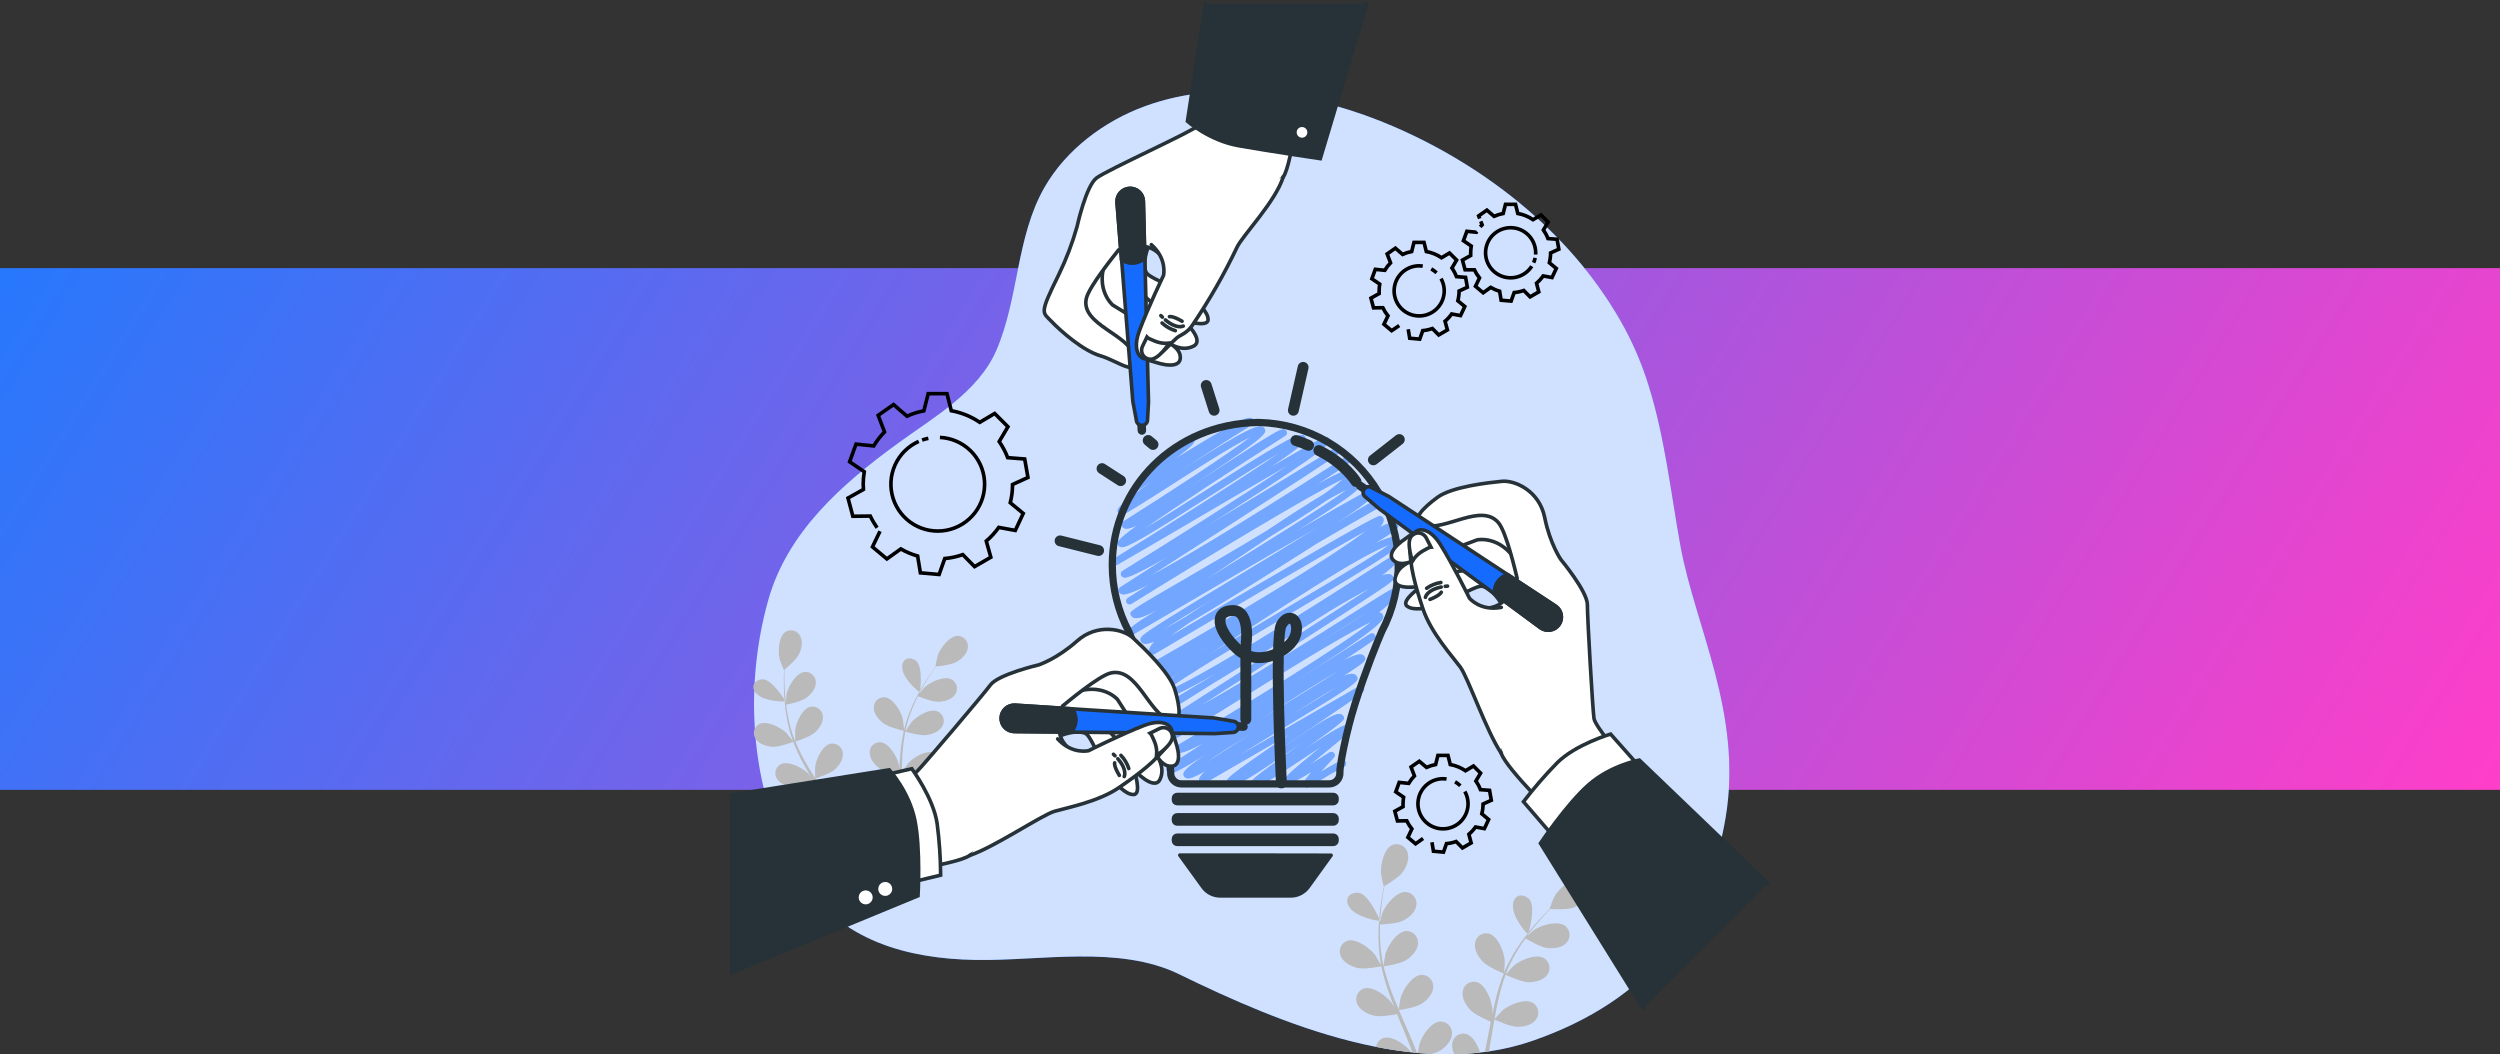 <svg width="690" height="291" viewBox="0 0 690 291" fill="none" xmlns="http://www.w3.org/2000/svg">
<rect x="0" y="0" width="690" height="291" fill="#333333" stroke="none"/>
<rect y="74" width="690" height="144" fill="url(#paint0_linear_68_4214)"/>
<path d="M455.044 106.514C453.381 101.107 451.209 95.87 448.557 90.874C434.878 65.452 410.89 46.273 384.651 34.926C363.819 25.931 338.058 21.229 315.956 29.332C304.779 33.43 294.256 41.276 288.265 51.742C280.458 65.408 281.193 82.312 274.995 96.676C269.966 108.299 257.469 115.283 247.675 122.449C232.394 133.588 217.338 146.758 212.039 165.597C204.973 190.711 207.067 220.608 221.368 242.943C232.054 259.607 250.347 264.611 269.224 264.944C287.039 265.265 308.827 260.764 325.454 268.892C353.78 282.722 391.157 298.248 422.852 287.304C455.541 276.021 471.551 254.044 476.285 225.536C481.018 197.028 467.975 173.279 463.813 150.731C461.223 136.467 459.507 120.72 455.044 106.514Z" fill="#166BFF"/>
<path opacity="0.8" d="M455.044 106.514C453.381 101.107 451.209 95.87 448.557 90.874C434.878 65.452 410.89 46.273 384.651 34.926C363.819 25.931 338.058 21.229 315.956 29.332C304.779 33.43 294.256 41.276 288.265 51.742C280.458 65.408 281.193 82.312 274.995 96.676C269.966 108.299 257.469 115.283 247.675 122.449C232.394 133.588 217.338 146.758 212.039 165.597C204.973 190.711 207.067 220.608 221.368 242.943C232.054 259.607 250.347 264.611 269.224 264.944C287.039 265.265 308.827 260.764 325.454 268.892C353.78 282.722 391.157 298.248 422.852 287.304C455.541 276.021 471.551 254.044 476.285 225.536C481.018 197.028 467.975 173.279 463.813 150.731C461.223 136.467 459.507 120.72 455.044 106.514Z" fill="white"/>
<path d="M216.722 192.106C216.559 190.29 216.521 188.617 216.502 187.134C216.502 186.292 216.502 185.531 216.502 184.821C217.131 184.286 219.752 182.118 220.475 180.653C221.198 179.188 221.688 177.195 220.921 175.662C220.756 175.296 220.516 174.969 220.217 174.701C219.918 174.433 219.566 174.231 219.185 174.107C218.803 173.984 218.399 173.941 218 173.983C217.601 174.024 217.215 174.148 216.867 174.348C214.836 175.605 214.666 179.949 215.213 182.042C215.257 182.224 216.32 184.965 216.351 184.94L216.395 184.909C216.364 185.594 216.332 186.329 216.32 187.128C216.32 188.611 216.32 190.271 216.433 192.119C216.433 192.421 216.477 192.747 216.502 193.055C216.728 193.395 216.854 193.615 216.854 193.615C216.829 193.106 216.766 192.59 216.722 192.106Z" fill="#BABABA"/>
<path d="M210.191 187.498C207.462 187.945 207.11 190.503 209.656 192.138C211.812 193.521 215.496 193.615 216.571 193.615C216.571 193.426 216.571 193.238 216.527 193.055C215.496 191.478 212.428 187.128 210.191 187.498Z" fill="#BABABA"/>
<path d="M264.472 175.492C262.064 175.416 259.525 178.899 258.815 180.923C258.752 181.099 258.136 183.953 258.186 183.947H258.236C257.828 184.494 257.4 185.085 256.979 185.745C256.149 186.964 255.225 188.347 254.326 189.919L254.012 190.466C253.968 190.906 253.93 191.17 253.93 191.17L253.716 190.994C252.957 192.343 252.267 193.73 251.648 195.149C250.755 197.156 250.044 199.238 249.524 201.372C249.524 201.372 249.524 201.422 249.524 201.448C249.473 200.743 249.26 198.776 249.228 198.631C248.757 196.519 246.619 192.703 244.199 192.446C243.802 192.412 243.403 192.464 243.027 192.597C242.652 192.73 242.309 192.942 242.022 193.218C241.734 193.494 241.509 193.828 241.361 194.197C241.213 194.567 241.145 194.965 241.163 195.362C241.163 197.066 242.558 198.669 243.847 199.643C245.306 200.75 249.146 201.636 249.448 201.705C248.975 203.896 248.648 206.116 248.467 208.35C248.354 209.651 248.285 210.965 248.229 212.291C248.159 211.663 248.103 211.135 248.084 211.034C247.613 208.928 245.475 205.112 243.055 204.855C242.658 204.821 242.259 204.873 241.884 205.006C241.509 205.139 241.166 205.351 240.879 205.627C240.593 205.903 240.368 206.237 240.221 206.607C240.073 206.977 240.007 207.374 240.025 207.771C240.025 209.475 241.421 211.072 242.709 212.052C243.998 213.033 247.279 213.869 248.147 214.07C248.147 214.579 248.109 215.082 248.097 215.591C248.027 218.024 247.965 220.451 247.839 222.833C247.795 223.669 247.719 224.493 247.644 225.316C247.587 224.776 247.537 224.323 247.518 224.254C247.053 222.148 244.91 218.332 242.489 218.074C242.092 218.04 241.693 218.091 241.317 218.223C240.941 218.356 240.598 218.568 240.311 218.844C240.024 219.121 239.8 219.455 239.653 219.825C239.506 220.196 239.44 220.593 239.459 220.991C239.459 222.695 240.849 224.292 242.137 225.272C243.426 226.253 246.393 227.001 247.418 227.252C247.349 227.831 247.279 228.409 247.198 228.975C247.562 229.082 247.933 229.17 248.317 229.245C248.455 228.151 248.562 227.039 248.65 225.913C249.542 226.165 252.736 227.013 254.307 226.781C255.879 226.548 257.84 225.813 258.639 224.317C258.836 223.968 258.958 223.581 258.997 223.183C259.037 222.784 258.992 222.381 258.868 222C258.743 221.619 258.54 221.269 258.272 220.97C258.004 220.672 257.677 220.433 257.312 220.268C255.074 219.325 251.441 221.645 250.058 223.273C249.976 223.374 249.115 224.656 248.656 225.366C248.713 224.543 248.769 223.726 248.794 222.896C248.876 220.488 248.882 218.049 248.895 215.623C248.895 214.875 248.895 214.133 248.895 213.391C249.216 213.486 252.987 214.573 254.773 214.309C256.363 214.076 258.305 213.341 259.104 211.851C259.301 211.502 259.424 211.115 259.464 210.716C259.503 210.317 259.459 209.913 259.333 209.532C259.208 209.151 259.004 208.8 258.735 208.502C258.466 208.205 258.138 207.966 257.771 207.803C255.539 206.86 251.906 209.173 250.523 210.801C250.422 210.927 249.19 212.769 248.901 213.253C248.901 211.619 248.964 209.99 249.065 208.387C249.194 206.223 249.463 204.068 249.869 201.938C250.02 201.982 253.955 203.132 255.778 202.868C257.369 202.636 259.317 201.894 260.109 200.404C260.306 200.055 260.429 199.669 260.468 199.27C260.507 198.871 260.463 198.468 260.339 198.087C260.214 197.707 260.011 197.356 259.743 197.058C259.475 196.76 259.148 196.521 258.783 196.356C256.552 195.413 252.912 197.732 251.529 199.361C251.422 199.486 250.102 201.473 249.882 201.875C249.882 201.749 249.92 201.617 249.945 201.498C250.414 199.379 251.072 197.307 251.912 195.306C252.359 194.193 252.849 193.162 253.352 192.163C254.062 192.452 257.331 193.741 259.009 193.684C260.688 193.628 262.637 193.112 263.592 191.717C263.827 191.392 263.992 191.022 264.075 190.63C264.159 190.238 264.159 189.833 264.076 189.44C263.993 189.048 263.829 188.678 263.594 188.353C263.359 188.028 263.059 187.756 262.712 187.555C260.594 186.373 256.715 188.272 255.169 189.736C255.087 189.812 254.32 190.723 253.767 191.39C253.999 190.943 254.232 190.478 254.465 190.057C255.332 188.467 256.225 187.065 257.023 185.833C257.482 185.135 257.916 184.513 258.324 183.947C259.16 183.871 262.549 183.513 263.982 182.69C265.415 181.866 266.905 180.508 267.125 178.824C267.185 178.428 267.163 178.025 267.059 177.639C266.956 177.252 266.775 176.892 266.526 176.579C266.276 176.266 265.966 176.008 265.612 175.821C265.259 175.634 264.871 175.522 264.472 175.492Z" fill="#BABABA"/>
<path d="M231.426 227.391C231.589 227.711 231.746 228.019 231.903 228.359L232.978 228.007C232.57 227.196 232.149 226.385 231.721 225.586C232.595 225.304 235.7 224.254 236.882 223.179C238.064 222.104 239.265 220.407 239.101 218.716C239.074 218.315 238.965 217.924 238.779 217.567C238.593 217.21 238.336 216.896 238.023 216.644C237.71 216.392 237.348 216.207 236.96 216.102C236.572 215.996 236.167 215.972 235.769 216.031C233.406 216.472 231.683 220.432 231.445 222.563C231.445 222.701 231.445 224.254 231.445 225.077C231.03 224.361 230.627 223.638 230.187 222.921C228.93 220.847 227.585 218.791 226.252 216.736L225.045 214.85C225.359 214.755 229.075 213.592 230.401 212.379C231.583 211.311 232.783 209.613 232.62 207.922C232.594 207.521 232.485 207.129 232.3 206.772C232.115 206.415 231.857 206.101 231.544 205.848C231.231 205.596 230.868 205.411 230.48 205.306C230.092 205.201 229.686 205.178 229.288 205.238C226.925 205.678 225.202 209.638 224.963 211.769C224.963 211.933 224.963 214.164 224.963 214.737C224.077 213.341 223.21 211.945 222.411 210.537C221.324 208.641 220.359 206.678 219.52 204.66C219.664 204.616 223.549 203.403 224.907 202.177C226.089 201.108 227.289 199.411 227.126 197.714C227.099 197.313 226.989 196.922 226.804 196.565C226.618 196.209 226.361 195.895 226.048 195.644C225.734 195.392 225.373 195.208 224.985 195.103C224.597 194.999 224.191 194.976 223.794 195.036C221.431 195.476 219.708 199.436 219.469 201.567C219.469 201.737 219.469 204.138 219.469 204.578C219.425 204.459 219.362 204.339 219.318 204.226C218.537 202.187 217.936 200.084 217.521 197.94C217.275 196.758 217.112 195.614 216.974 194.495C217.722 194.35 221.129 193.628 222.48 192.659C223.832 191.691 225.152 190.145 225.177 188.473C225.194 188.071 225.127 187.67 224.981 187.295C224.836 186.92 224.614 186.58 224.329 186.295C224.045 186.011 223.705 185.788 223.331 185.641C222.956 185.494 222.555 185.427 222.154 185.443C219.752 185.619 217.602 189.359 217.125 191.453C217.125 191.566 216.961 192.754 216.873 193.621H216.565C216.685 195.017 216.854 196.488 217.131 198.022C217.498 200.209 218.059 202.359 218.809 204.446C218.816 204.471 218.827 204.494 218.841 204.515C218.407 203.949 217.15 202.409 217.043 202.302C215.49 200.787 211.624 198.751 209.499 199.857C209.152 200.054 208.85 200.321 208.614 200.643C208.377 200.964 208.211 201.332 208.127 201.722C208.043 202.112 208.042 202.516 208.124 202.906C208.207 203.296 208.372 203.665 208.607 203.987C209.562 205.414 211.58 206.005 213.183 206.112C214.994 206.244 218.652 204.855 218.941 204.76C219.755 206.869 220.709 208.92 221.795 210.902C222.424 212.065 223.084 213.215 223.769 214.359C223.379 213.882 223.027 213.454 222.971 213.404C221.424 211.883 217.552 209.846 215.427 210.952C215.079 211.149 214.776 211.417 214.539 211.738C214.302 212.06 214.136 212.429 214.051 212.82C213.967 213.211 213.966 213.615 214.05 214.006C214.133 214.397 214.298 214.766 214.535 215.089C215.484 216.516 217.508 217.1 219.111 217.213C220.714 217.326 223.882 216.207 224.718 215.893C224.989 216.327 225.246 216.767 225.517 217.201C226.774 219.288 228.094 221.368 229.288 223.443C229.71 224.178 230.106 224.914 230.495 225.649C230.15 225.222 229.867 224.87 229.81 224.82C228.257 223.305 224.385 221.268 222.267 222.374C221.919 222.57 221.616 222.837 221.379 223.159C221.142 223.48 220.975 223.847 220.89 224.238C220.806 224.628 220.804 225.031 220.886 225.422C220.969 225.813 221.133 226.182 221.368 226.504C222.317 227.931 224.341 228.522 225.944 228.635C227.547 228.748 230.426 227.743 231.426 227.391Z" fill="#BABABA"/>
<path d="M252.585 182.193C250.19 180.816 248.297 182.583 249.24 185.455C250.045 187.913 252.893 190.346 253.697 190.987L253.993 190.459C254.194 188.548 254.54 183.312 252.585 182.193Z" fill="#BABABA"/>
<path d="M397.576 281.936C394.923 282.005 392.352 286.022 391.717 288.31C391.686 288.429 391.478 289.68 391.34 290.63C392.597 290.743 393.854 290.831 395.112 290.894C395.97 290.687 396.795 290.361 397.563 289.926C399.04 288.964 400.643 287.323 400.757 285.444C400.799 285 400.749 284.552 400.609 284.129C400.469 283.706 400.241 283.316 399.942 282.986C399.643 282.656 399.277 282.392 398.87 282.211C398.462 282.03 398.022 281.936 397.576 281.936Z" fill="#BABABA"/>
<path d="M374.681 246.381C371.626 246.381 370.797 249.122 373.292 251.347C375.398 253.233 379.402 253.981 380.572 254.17L380.628 253.541C379.78 251.624 377.19 246.343 374.681 246.381Z" fill="#BABABA"/>
<path d="M423.877 281.483C424.153 281.137 424.355 280.736 424.468 280.308C424.581 279.879 424.603 279.431 424.533 278.994C424.463 278.556 424.303 278.137 424.062 277.765C423.821 277.393 423.506 277.075 423.135 276.831C420.866 275.417 416.491 277.309 414.705 278.843C414.567 278.956 412.908 280.76 412.505 281.238C412.813 279.453 413.134 277.686 413.536 275.951C414.05 273.605 414.718 271.295 415.535 269.037C415.692 269.112 419.778 271.054 421.821 271.086C423.594 271.086 425.845 270.64 426.97 269.156C427.246 268.809 427.447 268.409 427.56 267.98C427.673 267.552 427.696 267.104 427.626 266.666C427.556 266.229 427.396 265.81 427.155 265.438C426.914 265.066 426.599 264.748 426.228 264.504C423.959 263.09 419.583 264.982 417.798 266.516C417.654 266.635 415.868 268.571 415.567 268.949C415.617 268.817 415.648 268.678 415.699 268.546C416.58 266.317 417.66 264.171 418.923 262.134C419.602 261.003 420.319 259.959 421.042 258.991C421.765 259.431 425.109 261.405 426.945 261.631C428.78 261.858 430.999 261.631 432.282 260.286C432.594 259.973 432.838 259.597 432.997 259.184C433.156 258.771 433.227 258.329 433.205 257.887C433.183 257.445 433.069 257.012 432.87 256.616C432.671 256.221 432.391 255.871 432.049 255.59C429.943 253.931 425.386 255.333 423.437 256.653C423.33 256.728 422.337 257.583 421.62 258.212C421.947 257.765 422.287 257.3 422.607 256.879C423.833 255.295 425.046 253.925 426.134 252.718C426.762 252.039 427.334 251.46 427.881 250.876C428.812 250.939 432.571 251.14 434.262 250.505C435.953 249.87 437.832 248.619 438.341 246.827C438.475 246.404 438.519 245.957 438.471 245.516C438.423 245.075 438.283 244.648 438.062 244.263C437.84 243.879 437.541 243.544 437.183 243.281C436.826 243.018 436.417 242.832 435.984 242.735C433.375 242.226 430 245.589 428.887 247.676C428.793 247.858 427.63 250.857 427.668 250.863H427.724C427.19 251.385 426.618 251.957 426.008 252.592C424.895 253.78 423.644 255.106 422.381 256.691L421.947 257.231C421.821 257.703 421.74 257.979 421.74 257.979C421.74 257.979 421.658 257.897 421.532 257.753C420.533 259.01 419.514 260.406 418.553 261.921C417.229 263.956 416.091 266.106 415.152 268.345C415.152 268.345 415.152 268.402 415.152 268.427C415.221 267.647 415.334 265.466 415.321 265.284C415.183 262.901 413.511 258.369 410.921 257.665C410.494 257.56 410.049 257.548 409.617 257.629C409.184 257.709 408.774 257.881 408.413 258.133C408.052 258.384 407.748 258.71 407.523 259.087C407.298 259.465 407.155 259.887 407.105 260.324C406.829 262.21 408.048 264.165 409.287 265.46C410.682 266.918 414.718 268.553 415.039 268.685C414.136 270.991 413.391 273.356 412.807 275.763C412.461 277.158 412.178 278.585 411.858 280.012C411.895 279.34 411.921 278.755 411.914 278.654C411.77 276.272 410.104 271.74 407.514 271.036C407.087 270.929 406.642 270.915 406.209 270.994C405.776 271.074 405.365 271.245 405.004 271.496C404.643 271.747 404.339 272.073 404.114 272.451C403.889 272.829 403.747 273.251 403.698 273.688C403.422 275.574 404.641 277.535 405.88 278.83C407.118 280.125 410.55 281.603 411.455 281.974L411.135 283.621C410.707 285.877 410.286 288.128 409.821 290.347L410.953 290.19C411.342 288.071 411.701 285.934 412.053 283.797C412.185 282.986 412.329 282.181 412.474 281.37C412.801 281.527 416.73 283.369 418.722 283.401C420.501 283.432 422.752 282.967 423.877 281.483Z" fill="#BABABA"/>
<path d="M421.853 247.959C419.476 246.042 417.113 247.638 417.635 250.932C418.087 253.761 420.778 256.904 421.532 257.747L421.947 257.225C422.525 255.182 423.782 249.524 421.853 247.959Z" fill="#BABABA"/>
<path d="M381.037 252.516C381.175 250.511 381.427 248.676 381.666 247.06C381.804 246.142 381.948 245.312 382.093 244.546C382.898 244.08 386.11 242.163 387.153 240.692C388.197 239.221 389.077 237.134 388.511 235.33C388.394 234.903 388.19 234.504 387.91 234.16C387.63 233.817 387.282 233.535 386.888 233.333C386.493 233.131 386.061 233.014 385.618 232.989C385.176 232.964 384.733 233.031 384.318 233.186C381.879 234.211 380.943 238.913 381.175 241.289C381.175 241.497 381.873 244.671 381.917 244.652L381.967 244.621C381.81 245.363 381.653 246.161 381.502 247.035C381.225 248.65 380.936 250.48 380.754 252.498C380.723 252.831 380.691 253.183 380.666 253.529C380.848 253.943 380.955 254.201 380.955 254.201C380.943 253.635 380.968 253.057 381.037 252.516Z" fill="#BABABA"/>
<path d="M381.791 286.506C381.263 286.684 380.796 287.008 380.446 287.441C380.095 287.874 379.875 288.398 379.811 288.951C383.061 289.58 386.311 290.102 389.555 290.447C388.109 288.499 384.281 285.676 381.791 286.506Z" fill="#BABABA"/>
<path d="M404.623 285.355C404.196 285.249 403.751 285.235 403.318 285.314C402.885 285.393 402.474 285.564 402.113 285.816C401.751 286.067 401.448 286.393 401.223 286.771C400.997 287.149 400.856 287.571 400.807 288.008C400.702 289.041 400.921 290.08 401.436 290.982C403.812 290.931 406.171 290.774 408.514 290.51C407.816 288.297 406.452 285.865 404.623 285.355Z" fill="#BABABA"/>
<path d="M390.283 288.499C389.271 286.022 388.165 283.539 387.078 281.062C386.744 280.308 386.417 279.547 386.091 278.786C386.449 278.736 390.705 278.114 392.377 277.026C393.854 276.065 395.457 274.424 395.57 272.544C395.612 272.104 395.562 271.66 395.424 271.24C395.285 270.82 395.061 270.434 394.766 270.105C394.471 269.776 394.11 269.512 393.708 269.329C393.305 269.146 392.869 269.049 392.427 269.043C389.774 269.106 387.203 273.129 386.568 275.411C386.518 275.587 386.128 278.026 386.065 278.648C385.343 276.976 384.638 275.304 384.016 273.619C383.157 271.363 382.446 269.053 381.885 266.704C382.049 266.704 386.493 266.076 388.171 264.944C389.642 263.982 391.252 262.335 391.365 260.462C391.406 260.022 391.356 259.577 391.218 259.157C391.08 258.737 390.856 258.35 390.561 258.021C390.265 257.691 389.905 257.426 389.503 257.243C389.1 257.059 388.664 256.961 388.222 256.955C385.569 257.024 382.998 261.041 382.363 263.329C382.313 263.505 381.898 266.132 381.86 266.61C381.829 266.478 381.778 266.34 381.747 266.201C381.252 263.834 380.966 261.428 380.892 259.01C380.829 257.677 380.848 256.401 380.892 255.163C381.728 255.132 385.569 254.937 387.216 254.113C388.863 253.29 390.566 251.869 390.881 250.021C390.97 249.586 390.968 249.137 390.875 248.703C390.781 248.269 390.599 247.859 390.339 247.499C390.079 247.139 389.747 246.837 389.364 246.612C388.981 246.387 388.556 246.244 388.115 246.193C385.468 245.96 382.457 249.669 381.583 251.85C381.539 251.97 381.187 253.246 380.955 254.176L380.609 254.126C380.496 255.666 380.427 257.269 380.464 259.004C380.485 261.453 380.723 263.895 381.175 266.302V266.384C380.804 265.692 379.698 263.794 379.597 263.656C378.17 261.732 374.304 258.834 371.796 259.67C371.384 259.826 371.009 260.067 370.696 260.378C370.384 260.688 370.14 261.061 369.98 261.472C369.821 261.882 369.749 262.322 369.771 262.762C369.792 263.202 369.906 263.633 370.105 264.026C370.891 265.743 372.996 266.742 374.725 267.17C376.674 267.622 380.904 266.761 381.244 266.692C381.765 269.133 382.445 271.537 383.281 273.889C383.765 275.266 384.293 276.637 384.833 278.001C384.494 277.416 384.205 276.888 384.136 276.825C382.709 274.895 378.843 272.004 376.334 272.84C375.923 272.996 375.549 273.237 375.237 273.547C374.925 273.857 374.681 274.229 374.522 274.639C374.363 275.049 374.291 275.488 374.312 275.927C374.333 276.367 374.446 276.797 374.643 277.19C375.429 278.912 377.529 279.905 379.264 280.333C380.999 280.76 384.638 280.081 385.594 279.893C385.808 280.415 386.015 280.936 386.223 281.458C387.26 283.973 388.31 286.456 389.259 288.932C389.46 289.46 389.649 289.988 389.837 290.51L391.094 290.636C390.837 289.907 390.573 289.203 390.283 288.499Z" fill="#BABABA"/>
<path d="M388.668 90.874L389.083 93.357L391.849 93.602L392.679 91.251C393.585 91.169 394.479 90.975 395.338 90.672L397.085 92.445L399.486 91.056L398.826 88.667C399.522 88.076 400.14 87.4 400.668 86.656L403.107 87.108L404.283 84.594L402.366 83.016C402.593 82.133 402.709 81.225 402.711 80.313L404.987 79.282L404.503 76.547L401.988 76.353C401.669 75.511 401.247 74.713 400.731 73.976L402.026 71.789L400.065 69.827L397.865 71.135C396.596 70.279 395.164 69.694 393.659 69.419L393.031 66.904H390.252L389.623 69.419C388.756 69.579 387.912 69.845 387.109 70.211L385.129 68.495L382.853 70.085L383.79 72.537C383.178 73.16 382.644 73.854 382.199 74.605L379.584 74.335L378.635 76.943L380.798 78.408C380.696 79.017 380.646 79.633 380.647 80.25C380.647 80.514 380.647 80.772 380.647 81.029L378.377 82.287L379.094 84.965L381.665 84.933C382.047 85.734 382.522 86.487 383.08 87.177L381.967 89.491L384.092 91.27L386.191 89.855M397.72 76.893C398.464 78.217 398.752 79.749 398.539 81.252C398.325 82.755 397.623 84.147 396.541 85.212C395.458 86.276 394.055 86.955 392.548 87.143C391.041 87.331 389.514 87.018 388.203 86.251C386.892 85.485 385.87 84.309 385.294 82.904C384.718 81.499 384.621 79.943 385.017 78.478C385.413 77.012 386.281 75.717 387.486 74.793C388.691 73.869 390.167 73.368 391.685 73.367C392.018 73.366 392.35 73.391 392.679 73.442M395.023 74.222C395.555 74.516 396.046 74.879 396.482 75.303" stroke="black" stroke-miterlimit="10"/>
<path d="M395.218 232.464L395.633 234.947L398.399 235.192L399.229 232.841C400.136 232.759 401.029 232.565 401.888 232.262L403.635 234.035L406.037 232.646L405.408 230.257C406.103 229.666 406.722 228.99 407.25 228.245L409.689 228.698L410.864 226.184L408.979 224.606C409.206 223.723 409.322 222.815 409.324 221.903L411.6 220.872L411.116 218.137L408.601 217.942C408.285 217.1 407.862 216.302 407.344 215.566L408.639 213.379L406.678 211.417L404.478 212.725C403.209 211.869 401.778 211.284 400.272 211.009L399.644 208.494H396.865L396.237 211.009C395.369 211.169 394.525 211.435 393.722 211.801L391.723 210.104L389.447 211.694L390.384 214.146C389.773 214.768 389.239 215.463 388.794 216.214L386.179 215.943L385.229 218.552L387.392 220.017C387.29 220.626 387.24 221.242 387.241 221.859C387.241 222.123 387.241 222.381 387.241 222.638L384.972 223.895L385.688 226.573L388.259 226.542C388.641 227.343 389.116 228.096 389.674 228.786L388.58 231.112L390.705 232.891L392.767 231.42M404.295 218.458C405.039 219.782 405.327 221.313 405.114 222.817C404.901 224.32 404.199 225.712 403.116 226.776C402.033 227.841 400.63 228.52 399.123 228.708C397.617 228.896 396.09 228.582 394.779 227.816C393.468 227.05 392.445 225.874 391.869 224.469C391.294 223.064 391.196 221.508 391.592 220.042C391.988 218.576 392.856 217.282 394.061 216.358C395.266 215.434 396.742 214.933 398.261 214.931C398.593 214.931 398.925 214.956 399.254 215.007M401.599 215.786C402.131 216.08 402.621 216.444 403.057 216.868" stroke="black" stroke-miterlimit="10"/>
<path d="M408.696 61.09L409.061 62.045C408.878 62.227 408.702 62.422 408.533 62.617M407.609 63.874C407.558 63.95 407.514 64.025 407.47 64.101L404.855 63.837L403.906 66.439L406.068 67.904C405.965 68.512 405.913 69.129 405.911 69.746C405.911 70.01 405.911 70.267 405.911 70.525L403.636 71.782L404.359 74.46H406.93C407.308 75.265 407.783 76.021 408.344 76.711L407.231 79.018L409.356 80.803L411.418 79.326C412.198 79.775 413.03 80.128 413.895 80.376L414.31 82.859L417.069 83.098L417.905 80.746C418.812 80.667 419.705 80.475 420.564 80.174L422.306 81.941L424.707 80.558L424.078 78.169C424.772 77.576 425.391 76.901 425.92 76.158L428.359 76.604L429.535 74.089L427.618 72.505C427.842 71.624 427.958 70.718 427.963 69.809L430.239 68.771L429.755 66.043L427.24 65.848C426.92 65.006 426.498 64.206 425.983 63.466L427.278 61.285L425.317 59.323L423.117 60.631C421.851 59.769 420.418 59.184 418.911 58.915L418.283 56.4H415.51L414.882 58.915C414.015 59.078 413.171 59.344 412.367 59.707L410.381 57.99L408.112 59.581L408.401 60.335M423.708 71.173C423.614 71.628 423.473 72.073 423.286 72.499M422.765 73.473C421.871 74.877 420.502 75.912 418.907 76.387C417.313 76.863 415.6 76.747 414.084 76.062C412.568 75.377 411.35 74.168 410.652 72.658C409.955 71.147 409.826 69.436 410.289 67.837C410.752 66.239 411.775 64.862 413.172 63.957C414.568 63.053 416.244 62.682 417.892 62.913C419.539 63.144 421.049 63.962 422.142 65.216C423.236 66.469 423.841 68.076 423.846 69.739C423.846 69.907 423.846 70.077 423.846 70.249" stroke="black" stroke-miterlimit="10"/>
<path d="M242.885 146.613L240.805 150.932L244.777 154.263L248.625 151.504C250.084 152.347 251.642 153.006 253.264 153.465L254.031 158.104L259.198 158.557L260.751 154.157C262.447 154.005 264.117 153.642 265.723 153.075L268.979 156.388L273.468 153.798L272.21 149.335C273.511 148.224 274.67 146.958 275.661 145.563L280.219 146.399L282.413 141.704L278.836 138.749C279.253 137.105 279.464 135.416 279.465 133.72L283.714 131.784L282.815 126.68L278.126 126.315C277.526 124.744 276.739 123.252 275.781 121.871L278.195 117.785L274.53 114.12L270.412 116.565C268.048 114.956 265.37 113.864 262.555 113.359L261.367 108.657H256.181L254.986 113.384C253.38 113.692 251.816 114.19 250.328 114.868L246.619 111.662L242.376 114.635L244.124 119.218C242.984 120.383 241.986 121.678 241.15 123.078L236.266 122.575L234.493 127.447L238.535 130.187C238.343 131.326 238.246 132.478 238.246 133.632C238.246 134.123 238.265 134.607 238.303 135.084L234.047 137.46L235.392 142.489L240.201 142.433C240.733 143.566 241.364 144.649 242.087 145.67M254.496 121.456C255.061 121.258 255.638 121.098 256.225 120.978M259.418 120.727C262.585 120.873 265.587 122.177 267.856 124.392C270.124 126.607 271.499 129.577 271.721 132.74C271.943 135.902 270.995 139.036 269.057 141.545C267.12 144.055 264.329 145.765 261.213 146.351C258.098 146.937 254.875 146.359 252.159 144.725C249.442 143.092 247.42 140.517 246.477 137.49C245.534 134.464 245.735 131.196 247.043 128.308C248.351 125.42 250.675 123.114 253.572 121.827" stroke="black" stroke-miterlimit="10"/>
<path d="M309.299 132.658L304.157 129.339" stroke="#263238" stroke-width="3" stroke-linecap="round" stroke-linejoin="round"/>
<path d="M318.232 122.675L316.899 121.563" stroke="#263238" stroke-width="3" stroke-linecap="round" stroke-linejoin="round"/>
<path d="M303.22 151.944L292.578 149.278" stroke="#263238" stroke-width="3" stroke-linecap="round" stroke-linejoin="round"/>
<path d="M360.739 217.358C360.66 217.357 360.582 217.347 360.506 217.326C360.261 217.262 360.051 217.104 359.922 216.886C359.595 216.314 359.419 216.006 362.071 212.964C356.351 216.465 355.741 216.321 355.408 216.239C355.147 216.162 354.924 215.992 354.779 215.761C354.251 214.85 354.151 214.667 364.737 206.005C363.04 207.105 361.273 208.287 359.708 209.33C350.392 215.547 347.494 217.314 346.211 217.018C346.056 216.983 345.91 216.916 345.781 216.822C345.652 216.728 345.544 216.609 345.463 216.472C344.898 215.491 344.898 215.491 357.407 206.451L359.884 204.666C358.438 205.628 356.998 206.608 355.678 207.507C345.834 214.202 341.352 217.094 339.674 216.717C339.499 216.677 339.334 216.601 339.191 216.492C339.048 216.384 338.929 216.246 338.844 216.088C338.215 215.026 338.09 214.787 356.282 202.428L332.357 216.258C332.144 216.376 331.892 216.407 331.657 216.342C331.422 216.277 331.222 216.123 331.099 215.912C330.678 215.183 331.005 214.29 332.734 212.769C329.98 214.353 328.384 214.988 327.598 214.806C327.435 214.768 327.28 214.698 327.144 214.6C327.008 214.501 326.893 214.377 326.806 214.234C326.284 213.328 326.485 212.492 333.142 208.017C326.278 212.31 323.745 213.574 322.758 213.341C322.611 213.307 322.473 213.243 322.352 213.153C322.231 213.063 322.129 212.95 322.054 212.819C321.595 212.033 322.022 211.751 323.6 210.707L327.076 208.438L332.394 204.999C326.536 208.042 325.656 207.834 325.165 207.715C325 207.677 324.844 207.607 324.707 207.507C324.57 207.408 324.454 207.282 324.367 207.137C324.251 206.924 324.222 206.674 324.285 206.44C324.348 206.206 324.499 206.005 324.706 205.879C343.156 194.941 371.639 177.397 378.504 171.594C371.658 174.706 351.19 187.417 339.529 194.677C324.511 204.012 324.442 203.993 323.814 203.83C323.684 203.801 323.561 203.746 323.453 203.668C323.345 203.59 323.254 203.491 323.185 203.377C322.676 202.497 322.701 201.932 328.711 198.21C325.945 199.511 324.122 200.096 323.317 199.907C323.141 199.866 322.975 199.789 322.83 199.681C322.685 199.573 322.564 199.436 322.475 199.279C322.354 199.07 322.319 198.823 322.377 198.588C322.434 198.354 322.58 198.151 322.783 198.022C341.402 186.16 367.597 169.363 378.284 162.266C375.31 163.781 371.318 166.037 366.88 168.697C363.291 171.004 359.035 173.688 354 176.818C347.349 180.961 340.623 185.066 335.022 188.46C321.494 196.997 321.331 196.959 320.671 196.796C320.541 196.765 320.418 196.708 320.31 196.629C320.203 196.55 320.111 196.451 320.042 196.337C319.926 196.124 319.897 195.874 319.96 195.64C320.023 195.406 320.174 195.205 320.381 195.08C324.455 192.659 328.95 189.963 333.614 187.134L336.066 185.587C326.297 191.176 320.897 193.621 319.307 193.231C319.123 193.196 318.949 193.121 318.796 193.013C318.643 192.904 318.515 192.765 318.42 192.603C317.836 191.597 318.665 190.315 325.555 185.814C321.111 188.523 319.351 189.328 318.602 189.145C318.46 189.113 318.325 189.052 318.207 188.966C318.09 188.879 317.991 188.769 317.917 188.643C317.521 187.957 317.201 187.385 321.802 184.047C319.325 185.305 317.76 185.814 317.012 185.631C316.842 185.595 316.682 185.523 316.542 185.422C316.401 185.32 316.283 185.19 316.195 185.041C316.132 184.933 316.091 184.813 316.075 184.689C316.058 184.565 316.067 184.438 316.101 184.318C316.167 184.077 316.325 183.871 316.541 183.746C336.939 172.148 367.83 153.779 377.234 146.368C366.918 152.063 338.479 168.759 318.634 180.527C318.527 180.59 318.408 180.632 318.285 180.649C318.162 180.666 318.036 180.659 317.916 180.627C317.795 180.595 317.682 180.54 317.583 180.465C317.484 180.39 317.401 180.295 317.339 180.188C317.243 180.015 317.182 179.825 317.162 179.628C317.141 179.431 317.161 179.232 317.22 179.044C317.569 178.246 318.099 177.541 318.766 176.982C317.301 177.579 316.321 177.799 315.761 177.661C315.587 177.618 315.424 177.541 315.281 177.432C315.138 177.324 315.019 177.188 314.931 177.032C314.366 176.058 315.447 175.303 317.081 174.165C318.338 173.317 320.117 172.141 322.607 170.582C327.252 167.678 333.626 163.831 340.378 159.764C347.965 155.187 356.98 149.75 364.14 145.249C348.82 154.05 324.694 168.143 313.108 174.92C312.889 175.044 312.629 175.078 312.385 175.014C312.266 174.983 312.153 174.927 312.055 174.852C311.957 174.776 311.875 174.682 311.813 174.574C311.329 173.732 311.185 173.487 319.514 168.244C316.251 170.035 314.19 170.809 313.14 170.564C312.942 170.522 312.754 170.44 312.59 170.322C312.425 170.204 312.287 170.053 312.184 169.878C311.556 168.797 311.556 168.797 326.68 160.015C333.677 155.954 342.025 151.101 349.707 146.437C356.156 142.15 361.204 138.894 365.032 136.631C367.04 135.295 368.946 133.812 370.734 132.193C362.882 135.719 331.879 154.465 312.272 166.66C312.061 166.793 311.805 166.837 311.56 166.782C311.316 166.726 311.104 166.576 310.971 166.364C310.838 166.153 310.794 165.897 310.849 165.653C310.905 165.408 311.055 165.196 311.267 165.063L317.352 161.191C312.323 163.774 310.437 164.208 309.664 164.013C309.488 163.972 309.323 163.895 309.179 163.787C309.035 163.679 308.915 163.542 308.827 163.385C308.706 163.176 308.67 162.928 308.727 162.694C308.784 162.459 308.931 162.256 309.135 162.127L322.531 153.541C311.581 159.726 310.694 159.506 310.154 159.368C310.01 159.334 309.875 159.272 309.756 159.184C309.637 159.097 309.537 158.986 309.462 158.859C309.345 158.648 309.312 158.4 309.372 158.166C309.432 157.932 309.579 157.73 309.783 157.601C323.902 148.87 343.961 136.228 355.672 128.301C346.211 133.752 332.413 141.848 322.707 147.556L311.889 153.842C309.488 155.244 308.325 155.929 307.702 156.244L307.539 156.344C307.105 156.552 306.998 156.52 306.816 156.47C306.638 156.423 306.479 156.324 306.356 156.187C306.234 156.051 306.154 155.881 306.127 155.699C306.099 155.518 306.126 155.332 306.202 155.165C306.279 154.998 306.403 154.858 306.558 154.76C321.532 145.5 343.647 131.545 353.554 124.681C348.28 127.736 340.403 132.758 334.066 136.813C316.302 148.128 310.902 151.384 309.337 150.995C309.188 150.959 309.048 150.894 308.925 150.804C308.801 150.713 308.698 150.598 308.62 150.467C308.23 149.781 307.947 149.297 313.85 145.042C312.241 145.752 311.153 146.022 310.518 145.871C310.339 145.831 310.17 145.754 310.02 145.646C309.871 145.538 309.746 145.401 309.651 145.243C309.534 145.032 309.502 144.786 309.56 144.552C309.619 144.319 309.763 144.116 309.965 143.986C321.563 136.687 339.19 125.246 345.25 120.513C339.944 123.109 328.365 130.571 321.551 134.933C310.418 142.031 310.003 142.207 309.293 142.031C309.162 142 309.04 141.944 308.932 141.865C308.823 141.786 308.733 141.686 308.664 141.572C308.161 140.71 307.721 139.944 318.621 132.45C317.276 133.305 315.899 134.192 314.491 135.097C314.375 135.191 314.239 135.258 314.093 135.291C313.947 135.325 313.795 135.325 313.649 135.292C313.525 135.262 313.409 135.207 313.307 135.13C313.205 135.054 313.12 134.957 313.058 134.845C312.385 133.682 313.354 132.683 321.004 126.818C320.863 126.788 320.731 126.729 320.615 126.645C320.499 126.56 320.402 126.452 320.331 126.328C320.215 126.111 320.187 125.857 320.254 125.62C320.321 125.383 320.477 125.182 320.689 125.058C320.866 124.961 321.067 124.919 321.268 124.938C322.262 124.361 323.225 123.732 324.153 123.053C327.221 120.896 328.088 120.381 328.836 120.538C328.982 120.57 329.12 120.632 329.241 120.719C329.363 120.807 329.464 120.919 329.54 121.047C330.081 121.99 329.66 122.556 324.512 126.541C325.945 125.655 327.422 124.737 328.912 123.832C343.445 114.943 344.571 115.207 345.256 115.371C345.407 115.403 345.549 115.467 345.674 115.558C345.798 115.649 345.902 115.765 345.979 115.899C346.097 116.109 346.13 116.356 346.072 116.59C346.013 116.824 345.868 117.026 345.665 117.156C338.574 121.556 331.206 126.321 325.027 130.439C339.372 121.28 346.268 117.238 348.21 117.728C348.379 117.766 348.538 117.838 348.677 117.939C348.817 118.041 348.934 118.17 349.021 118.319C349.619 119.356 350.052 120.111 330.207 133.173L327.353 135.059C331.351 132.545 335.399 129.904 338.668 127.767C351.398 119.507 353.459 118.294 354.421 118.52C354.553 118.555 354.677 118.615 354.785 118.698C354.893 118.782 354.983 118.886 355.05 119.004C355.17 119.213 355.205 119.46 355.148 119.695C355.091 119.929 354.945 120.132 354.742 120.261C342.433 128.107 324.455 139.818 315.566 146.11C320.344 143.294 327.114 138.975 333.01 135.216C351.699 123.273 357.797 119.658 359.519 120.073C359.673 120.11 359.818 120.177 359.946 120.271C360.073 120.365 360.18 120.484 360.261 120.62C360.72 121.418 361.053 121.984 350.121 129.282C365.441 120.393 365.736 120.481 366.22 120.595C366.343 120.626 366.459 120.682 366.56 120.759C366.662 120.835 366.747 120.931 366.811 121.041C367.44 122.128 367.886 122.927 338.982 141.396C336.883 142.741 334.777 144.08 332.696 145.387C344.137 138.623 357.772 130.301 368.1 123.851C368.208 123.785 368.328 123.741 368.453 123.722C368.578 123.702 368.706 123.708 368.829 123.738C369.076 123.801 369.289 123.959 369.42 124.178C369.866 124.957 369.206 125.435 368.509 125.913C368.081 126.208 367.452 126.636 366.623 127.17C365.101 128.182 362.851 129.684 359.947 131.57C355.056 134.757 348.223 139.177 339.636 144.708C331.363 150.033 323.028 155.395 317.314 159.047C324.864 155.055 339.548 146.431 367.836 128.358C371.909 125.762 371.909 125.762 372.324 125.844C372.449 125.874 372.566 125.929 372.668 126.006C372.771 126.083 372.857 126.179 372.921 126.29C373.154 126.692 373.286 126.919 372.532 127.591C371.526 128.471 369.024 130.106 363.316 133.814C371.4 129.383 372.154 129.565 372.645 129.691C372.787 129.723 372.922 129.784 373.04 129.871C373.158 129.957 373.257 130.067 373.33 130.194C373.669 130.785 373.751 131.495 372.494 132.903C372.99 132.748 373.515 132.709 374.028 132.79C374.233 132.833 374.427 132.918 374.597 133.04C374.767 133.163 374.909 133.319 375.015 133.5C375.643 134.581 375.958 135.135 357.281 146.915C377.058 135.461 377.253 135.512 377.724 135.637C377.845 135.668 377.959 135.723 378.058 135.799C378.157 135.874 378.24 135.969 378.302 136.078C378.931 137.121 377.799 138.171 375.096 140.145C373.355 141.402 370.897 143.061 367.603 145.174C378.585 138.315 381.339 136.895 382.319 137.134C382.458 137.167 382.588 137.229 382.703 137.314C382.817 137.399 382.914 137.507 382.986 137.63C383.049 137.737 383.089 137.856 383.106 137.979C383.122 138.102 383.113 138.227 383.08 138.347C383.048 138.468 382.992 138.582 382.915 138.681C382.839 138.781 382.743 138.864 382.634 138.925C376.222 142.559 369.703 146.318 363.404 150.027L356.879 154.15C344.049 162.272 334.689 168.112 328.12 171.934C326.039 173.361 324.26 174.631 322.833 175.706C328.679 172.248 338.637 166.371 348.606 160.556C380.037 142.163 380.515 142.295 381.112 142.452C381.235 142.483 381.351 142.539 381.452 142.616C381.554 142.692 381.639 142.788 381.703 142.898C381.794 143.059 381.852 143.236 381.872 143.42C381.893 143.604 381.876 143.79 381.823 143.967C381.637 144.575 381.282 145.119 380.798 145.532C382.954 144.457 384.306 144.017 384.972 144.174C385.134 144.211 385.287 144.281 385.421 144.38C385.555 144.478 385.667 144.603 385.751 144.746C386.254 145.614 385.55 146.085 383.998 147.116C383.061 147.745 381.678 148.618 379.761 149.813L379.39 150.045C382.319 148.644 384.375 147.984 385.406 148.235C385.616 148.278 385.816 148.365 385.991 148.49C386.166 148.614 386.314 148.773 386.424 148.958C387.292 150.46 386.424 151.416 355.754 169.558C342.873 177.233 325.857 187.291 321.218 191.063C323.776 190.164 330.15 187.084 345.991 177.497C358.903 169.683 373.123 160.562 379.937 156.181C384.67 153.144 384.664 153.151 385.085 153.251C385.336 153.315 385.55 153.476 385.682 153.698C386.066 154.364 386.456 155.037 381.282 158.89C382.013 158.56 382.815 158.421 383.614 158.488C383.79 158.529 383.956 158.606 384.101 158.715C384.246 158.823 384.367 158.959 384.457 159.116C385.01 160.078 385.01 160.078 374.839 166.741C369.81 170.023 362.832 174.555 354.031 180.213C345.545 185.669 336.99 191.144 331.131 194.885C342.999 188.523 365.24 174.417 375.134 168.143C383.935 162.58 383.935 162.58 384.413 162.699C384.536 162.731 384.651 162.787 384.753 162.863C384.854 162.94 384.939 163.036 385.003 163.146C385.676 164.315 384.607 165.975 380.471 169.049C380.592 169.031 380.715 169.031 380.836 169.049C380.99 169.085 381.135 169.153 381.262 169.247C381.39 169.341 381.497 169.459 381.577 169.595C382.238 170.74 382.986 172.034 355.087 189.504C363.109 184.563 371.432 179.308 378.152 174.951C378.259 174.881 378.38 174.834 378.506 174.812C378.633 174.79 378.762 174.794 378.887 174.824C379.012 174.854 379.129 174.91 379.232 174.987C379.334 175.063 379.42 175.161 379.484 175.272C379.943 176.076 379.308 176.529 378.227 177.283C377.598 177.73 376.649 178.384 375.404 179.213C374.16 180.043 372.613 181.099 370.746 182.306C373.349 180.986 374.958 180.452 375.775 180.653C375.953 180.693 376.12 180.769 376.266 180.878C376.412 180.986 376.534 181.123 376.624 181.281C377.152 182.193 377.033 182.539 370.671 186.65C372.01 186.078 372.959 185.87 373.569 186.021C373.758 186.062 373.937 186.142 374.094 186.255C374.251 186.369 374.383 186.514 374.48 186.681C375.222 187.939 374.663 188.529 357.627 198.845C352.749 201.8 346.607 205.515 341.635 208.721L375.084 189.416C375.191 189.352 375.309 189.311 375.432 189.295C375.556 189.279 375.681 189.288 375.8 189.321C376.041 189.386 376.246 189.541 376.373 189.755C376.838 190.566 376.178 191.05 375.084 191.855C374.424 192.339 373.456 193.024 372.123 193.942C369.64 195.664 366.189 197.996 362.537 200.473C358.281 203.352 352.925 206.979 348.537 210.028C350.555 208.695 352.655 207.269 354.522 205.999C364.246 199.386 368.351 196.739 369.954 197.091C370.122 197.128 370.281 197.199 370.42 197.299C370.56 197.4 370.677 197.528 370.765 197.676C371.312 198.631 371.337 198.675 360.186 206.753C368.276 201.372 370.922 199.838 372.129 200.109C372.285 200.144 372.431 200.211 372.56 200.305C372.688 200.399 372.797 200.518 372.877 200.655C373.317 201.422 373.317 201.422 367.691 206.018C365.994 207.401 363.637 209.324 361.512 211.103C363.234 210.041 365.133 208.834 366.937 207.665C367.044 207.594 367.165 207.547 367.292 207.525C367.418 207.503 367.548 207.508 367.672 207.538C367.797 207.568 367.914 207.623 368.017 207.7C368.12 207.777 368.206 207.874 368.27 207.985C368.622 208.614 368.49 208.739 367.201 210.122C366.151 211.248 365.252 212.235 364.492 213.077C370.199 209.676 370.407 209.733 370.809 209.833C370.931 209.865 371.046 209.921 371.147 209.998C371.247 210.074 371.331 210.17 371.394 210.28C371.457 210.387 371.498 210.505 371.514 210.628C371.531 210.751 371.523 210.876 371.491 210.996C371.458 211.116 371.403 211.229 371.327 211.327C371.251 211.425 371.156 211.507 371.048 211.568C370.957 211.623 370.857 211.661 370.753 211.681C369.917 212.059 365.271 214.793 361.179 217.27C361.041 217.333 360.89 217.363 360.739 217.358ZM369.81 211.179C369.91 211.347 370.059 211.481 370.237 211.562C370.06 211.479 369.912 211.345 369.81 211.179ZM346.601 201.58C341.17 204.968 335.827 208.362 332.344 210.782C336.135 208.526 341.641 204.892 346.601 201.58ZM369.979 184.839C363.813 188.259 353.837 194.684 346.255 199.581C349.046 197.839 352.227 195.872 355.842 193.646C360.821 190.585 366.183 187.291 369.979 184.839ZM369.577 189.24C366.227 191.025 361.141 194.269 356.181 197.506L356.703 197.192C361.336 194.376 366.365 191.327 369.577 189.227V189.24ZM338.668 175.121C334.519 177.717 330.747 180.163 327.604 182.262C330.861 180.181 334.72 177.686 338.668 175.121ZM383.419 150.397C381.596 151.026 377.73 152.786 369.552 157.696C361.374 162.605 351.492 169.061 342.691 174.782C338.85 177.296 335.619 179.37 332.891 181.118C338.184 177.862 345.294 173.606 354.792 167.986C366.352 161.128 379.277 153.484 383.419 150.397ZM377.517 168.841L376.184 169.69C371.784 172.485 367.616 175.115 363.681 177.579C368.93 174.423 373.889 171.337 377.517 168.841ZM335.827 164.661C330.062 168.143 324.461 171.576 320.74 173.92C322.626 172.959 324.895 171.67 327.46 170.149C329.98 168.432 332.803 166.578 335.827 164.661ZM350.587 148.053C348.173 149.662 345.797 151.259 343.571 152.748C339.171 155.716 335.261 158.305 331.873 160.531L335.336 158.393C348.066 150.548 366.447 139.208 371.853 135.097C369.853 135.991 367.915 137.015 366.051 138.165C363.901 139.667 361.166 141.471 357.703 143.659C355.446 145.073 353.051 146.544 350.587 148.04V148.053Z" fill="#166BFF"/>
<g opacity="0.4">
<path d="M360.739 217.358C360.66 217.357 360.582 217.347 360.506 217.326C360.261 217.262 360.051 217.104 359.922 216.886C359.595 216.314 359.419 216.006 362.071 212.964C356.351 216.465 355.741 216.321 355.408 216.239C355.147 216.162 354.924 215.992 354.779 215.761C354.251 214.85 354.151 214.667 364.737 206.005C363.04 207.105 361.273 208.287 359.708 209.33C350.392 215.547 347.494 217.314 346.211 217.018C346.056 216.983 345.91 216.916 345.781 216.822C345.652 216.728 345.544 216.609 345.463 216.472C344.898 215.491 344.898 215.491 357.407 206.451L359.884 204.666C358.438 205.628 356.998 206.608 355.678 207.507C345.834 214.202 341.352 217.094 339.674 216.717C339.499 216.677 339.334 216.601 339.191 216.492C339.048 216.384 338.929 216.246 338.844 216.088C338.215 215.026 338.09 214.787 356.282 202.428L332.357 216.258C332.144 216.376 331.892 216.407 331.657 216.342C331.422 216.277 331.222 216.123 331.099 215.912C330.678 215.183 331.005 214.29 332.734 212.769C329.98 214.353 328.384 214.988 327.598 214.806C327.435 214.768 327.28 214.698 327.144 214.6C327.008 214.501 326.893 214.377 326.806 214.234C326.284 213.328 326.485 212.492 333.142 208.017C326.278 212.31 323.745 213.574 322.758 213.341C322.611 213.307 322.473 213.243 322.352 213.153C322.231 213.063 322.129 212.95 322.054 212.819C321.595 212.033 322.022 211.751 323.6 210.707L327.076 208.438L332.394 204.999C326.536 208.042 325.656 207.834 325.165 207.715C325 207.677 324.844 207.607 324.707 207.507C324.57 207.408 324.454 207.282 324.367 207.137C324.251 206.924 324.222 206.674 324.285 206.44C324.348 206.206 324.499 206.005 324.706 205.879C343.156 194.941 371.639 177.397 378.504 171.594C371.658 174.706 351.19 187.417 339.529 194.677C324.511 204.012 324.442 203.993 323.814 203.83C323.684 203.801 323.561 203.746 323.453 203.668C323.345 203.59 323.254 203.491 323.185 203.377C322.676 202.497 322.701 201.932 328.711 198.21C325.945 199.511 324.122 200.096 323.317 199.907C323.141 199.866 322.975 199.789 322.83 199.681C322.685 199.573 322.564 199.436 322.475 199.279C322.354 199.07 322.319 198.823 322.377 198.588C322.434 198.354 322.58 198.151 322.783 198.022C341.402 186.16 367.597 169.363 378.284 162.266C375.31 163.781 371.318 166.037 366.88 168.697C363.291 171.004 359.035 173.688 354 176.818C347.349 180.961 340.623 185.066 335.022 188.46C321.494 196.997 321.331 196.959 320.671 196.796C320.541 196.765 320.418 196.708 320.31 196.629C320.203 196.55 320.111 196.451 320.042 196.337C319.926 196.124 319.897 195.874 319.96 195.64C320.023 195.406 320.174 195.205 320.381 195.08C324.455 192.659 328.95 189.963 333.614 187.134L336.066 185.587C326.297 191.176 320.897 193.621 319.307 193.231C319.123 193.196 318.949 193.121 318.796 193.013C318.643 192.904 318.515 192.765 318.42 192.603C317.836 191.597 318.665 190.315 325.555 185.814C321.111 188.523 319.351 189.328 318.602 189.145C318.46 189.113 318.325 189.052 318.207 188.966C318.09 188.879 317.991 188.769 317.917 188.643C317.521 187.957 317.201 187.385 321.802 184.047C319.325 185.305 317.76 185.814 317.012 185.631C316.842 185.595 316.682 185.523 316.542 185.422C316.401 185.32 316.283 185.19 316.195 185.041C316.132 184.933 316.091 184.813 316.075 184.689C316.058 184.565 316.067 184.438 316.101 184.318C316.167 184.077 316.325 183.871 316.541 183.746C336.939 172.148 367.83 153.779 377.234 146.368C366.918 152.063 338.479 168.759 318.634 180.527C318.527 180.59 318.408 180.632 318.285 180.649C318.162 180.666 318.036 180.659 317.916 180.627C317.795 180.595 317.682 180.54 317.583 180.465C317.484 180.39 317.401 180.295 317.339 180.188C317.243 180.015 317.182 179.825 317.162 179.628C317.141 179.431 317.161 179.232 317.22 179.044C317.569 178.246 318.099 177.541 318.766 176.982C317.301 177.579 316.321 177.799 315.761 177.661C315.587 177.618 315.424 177.541 315.281 177.432C315.138 177.324 315.019 177.188 314.931 177.032C314.366 176.058 315.447 175.303 317.081 174.165C318.338 173.317 320.117 172.141 322.607 170.582C327.252 167.678 333.626 163.831 340.378 159.764C347.965 155.187 356.98 149.75 364.14 145.249C348.82 154.05 324.694 168.143 313.108 174.92C312.889 175.044 312.629 175.078 312.385 175.014C312.266 174.983 312.153 174.927 312.055 174.852C311.957 174.776 311.875 174.682 311.813 174.574C311.329 173.732 311.185 173.487 319.514 168.244C316.251 170.035 314.19 170.809 313.14 170.564C312.942 170.522 312.754 170.44 312.59 170.322C312.425 170.204 312.287 170.053 312.184 169.878C311.556 168.797 311.556 168.797 326.68 160.015C333.677 155.954 342.025 151.101 349.707 146.437C356.156 142.15 361.204 138.894 365.032 136.631C367.04 135.295 368.946 133.812 370.734 132.193C362.882 135.719 331.879 154.465 312.272 166.66C312.061 166.793 311.805 166.837 311.56 166.782C311.316 166.726 311.104 166.576 310.971 166.364C310.838 166.153 310.794 165.897 310.849 165.653C310.905 165.408 311.055 165.196 311.267 165.063L317.352 161.191C312.323 163.774 310.437 164.208 309.664 164.013C309.488 163.972 309.323 163.895 309.179 163.787C309.035 163.679 308.915 163.542 308.827 163.385C308.706 163.176 308.67 162.928 308.727 162.694C308.784 162.459 308.931 162.256 309.135 162.127L322.531 153.541C311.581 159.726 310.694 159.506 310.154 159.368C310.01 159.334 309.875 159.272 309.756 159.184C309.637 159.097 309.537 158.986 309.462 158.859C309.345 158.648 309.312 158.4 309.372 158.166C309.432 157.932 309.579 157.73 309.783 157.601C323.902 148.87 343.961 136.228 355.672 128.301C346.211 133.752 332.413 141.848 322.707 147.556L311.889 153.842C309.488 155.244 308.325 155.929 307.702 156.244L307.539 156.344C307.105 156.552 306.998 156.52 306.816 156.47C306.638 156.423 306.479 156.324 306.356 156.187C306.234 156.051 306.154 155.881 306.127 155.699C306.099 155.518 306.126 155.332 306.202 155.165C306.279 154.998 306.403 154.858 306.558 154.76C321.532 145.5 343.647 131.545 353.554 124.681C348.28 127.736 340.403 132.758 334.066 136.813C316.302 148.128 310.902 151.384 309.337 150.995C309.188 150.959 309.048 150.894 308.925 150.804C308.801 150.713 308.698 150.598 308.62 150.467C308.23 149.781 307.947 149.297 313.85 145.042C312.241 145.752 311.153 146.022 310.518 145.871C310.339 145.831 310.17 145.754 310.02 145.646C309.871 145.538 309.746 145.401 309.651 145.243C309.534 145.032 309.502 144.786 309.56 144.552C309.619 144.319 309.763 144.116 309.965 143.986C321.563 136.687 339.19 125.246 345.25 120.513C339.944 123.109 328.365 130.571 321.551 134.933C310.418 142.031 310.003 142.207 309.293 142.031C309.162 142 309.04 141.944 308.932 141.865C308.823 141.786 308.733 141.686 308.664 141.572C308.161 140.71 307.721 139.944 318.621 132.45C317.276 133.305 315.899 134.192 314.491 135.097C314.375 135.191 314.239 135.258 314.093 135.291C313.947 135.325 313.795 135.325 313.649 135.292C313.525 135.262 313.409 135.207 313.307 135.13C313.205 135.054 313.12 134.957 313.058 134.845C312.385 133.682 313.354 132.683 321.004 126.818C320.863 126.788 320.731 126.729 320.615 126.645C320.499 126.56 320.402 126.452 320.331 126.328C320.215 126.111 320.187 125.857 320.254 125.62C320.321 125.383 320.477 125.182 320.689 125.058C320.866 124.961 321.067 124.919 321.268 124.938C322.262 124.361 323.225 123.732 324.153 123.053C327.221 120.896 328.088 120.381 328.836 120.538C328.982 120.57 329.12 120.632 329.241 120.719C329.363 120.807 329.464 120.919 329.54 121.047C330.081 121.99 329.66 122.556 324.512 126.541C325.945 125.655 327.422 124.737 328.912 123.832C343.445 114.943 344.571 115.207 345.256 115.371C345.407 115.403 345.549 115.467 345.674 115.558C345.798 115.649 345.902 115.765 345.979 115.899C346.097 116.109 346.13 116.356 346.072 116.59C346.013 116.824 345.868 117.026 345.665 117.156C338.574 121.556 331.206 126.321 325.027 130.439C339.372 121.28 346.268 117.238 348.21 117.728C348.379 117.766 348.538 117.838 348.677 117.939C348.817 118.041 348.934 118.17 349.021 118.319C349.619 119.356 350.052 120.111 330.207 133.173L327.353 135.059C331.351 132.545 335.399 129.904 338.668 127.767C351.398 119.507 353.459 118.294 354.421 118.52C354.553 118.555 354.677 118.615 354.785 118.698C354.893 118.782 354.983 118.886 355.05 119.004C355.17 119.213 355.205 119.46 355.148 119.695C355.091 119.929 354.945 120.132 354.742 120.261C342.433 128.107 324.455 139.818 315.566 146.11C320.344 143.294 327.114 138.975 333.01 135.216C351.699 123.273 357.797 119.658 359.519 120.073C359.673 120.11 359.818 120.177 359.946 120.271C360.073 120.365 360.18 120.484 360.261 120.62C360.72 121.418 361.053 121.984 350.121 129.282C365.441 120.393 365.736 120.481 366.22 120.595C366.343 120.626 366.459 120.682 366.56 120.759C366.662 120.835 366.747 120.931 366.811 121.041C367.44 122.128 367.886 122.927 338.982 141.396C336.883 142.741 334.777 144.08 332.696 145.387C344.137 138.623 357.772 130.301 368.1 123.851C368.208 123.785 368.328 123.741 368.453 123.722C368.578 123.702 368.706 123.708 368.829 123.738C369.076 123.801 369.289 123.959 369.42 124.178C369.866 124.957 369.206 125.435 368.509 125.913C368.081 126.208 367.452 126.636 366.623 127.17C365.101 128.182 362.851 129.684 359.947 131.57C355.056 134.757 348.223 139.177 339.636 144.708C331.363 150.033 323.028 155.395 317.314 159.047C324.864 155.055 339.548 146.431 367.836 128.358C371.909 125.762 371.909 125.762 372.324 125.844C372.449 125.874 372.566 125.929 372.668 126.006C372.771 126.083 372.857 126.179 372.921 126.29C373.154 126.692 373.286 126.919 372.532 127.591C371.526 128.471 369.024 130.106 363.316 133.814C371.4 129.383 372.154 129.565 372.645 129.691C372.787 129.723 372.922 129.784 373.04 129.871C373.158 129.957 373.257 130.067 373.33 130.194C373.669 130.785 373.751 131.495 372.494 132.903C372.99 132.748 373.515 132.709 374.028 132.79C374.233 132.833 374.427 132.918 374.597 133.04C374.767 133.163 374.909 133.319 375.015 133.5C375.643 134.581 375.958 135.135 357.281 146.915C377.058 135.461 377.253 135.512 377.724 135.637C377.845 135.668 377.959 135.723 378.058 135.799C378.157 135.874 378.24 135.969 378.302 136.078C378.931 137.121 377.799 138.171 375.096 140.145C373.355 141.402 370.897 143.061 367.603 145.174C378.585 138.315 381.339 136.895 382.319 137.134C382.458 137.167 382.588 137.229 382.703 137.314C382.817 137.399 382.914 137.507 382.986 137.63C383.049 137.737 383.089 137.856 383.106 137.979C383.122 138.102 383.113 138.227 383.08 138.347C383.048 138.468 382.992 138.582 382.915 138.681C382.839 138.781 382.743 138.864 382.634 138.925C376.222 142.559 369.703 146.318 363.404 150.027L356.879 154.15C344.049 162.272 334.689 168.112 328.12 171.934C326.039 173.361 324.26 174.631 322.833 175.706C328.679 172.248 338.637 166.371 348.606 160.556C380.037 142.163 380.515 142.295 381.112 142.452C381.235 142.483 381.351 142.539 381.452 142.616C381.554 142.692 381.639 142.788 381.703 142.898C381.794 143.059 381.852 143.236 381.872 143.42C381.893 143.604 381.876 143.79 381.823 143.967C381.637 144.575 381.282 145.119 380.798 145.532C382.954 144.457 384.306 144.017 384.972 144.174C385.134 144.211 385.287 144.281 385.421 144.38C385.555 144.478 385.667 144.603 385.751 144.746C386.254 145.614 385.55 146.085 383.998 147.116C383.061 147.745 381.678 148.618 379.761 149.813L379.39 150.045C382.319 148.644 384.375 147.984 385.406 148.235C385.616 148.278 385.816 148.365 385.991 148.49C386.166 148.614 386.314 148.773 386.424 148.958C387.292 150.46 386.424 151.416 355.754 169.558C342.873 177.233 325.857 187.291 321.218 191.063C323.776 190.164 330.15 187.084 345.991 177.497C358.903 169.683 373.123 160.562 379.937 156.181C384.67 153.144 384.664 153.151 385.085 153.251C385.336 153.315 385.55 153.476 385.682 153.698C386.066 154.364 386.456 155.037 381.282 158.89C382.013 158.56 382.815 158.421 383.614 158.488C383.79 158.529 383.956 158.606 384.101 158.715C384.246 158.823 384.367 158.959 384.457 159.116C385.01 160.078 385.01 160.078 374.839 166.741C369.81 170.023 362.832 174.555 354.031 180.213C345.545 185.669 336.99 191.144 331.131 194.885C342.999 188.523 365.24 174.417 375.134 168.143C383.935 162.58 383.935 162.58 384.413 162.699C384.536 162.731 384.651 162.787 384.753 162.863C384.854 162.94 384.939 163.036 385.003 163.146C385.676 164.315 384.607 165.975 380.471 169.049C380.592 169.031 380.715 169.031 380.836 169.049C380.99 169.085 381.135 169.153 381.262 169.247C381.39 169.341 381.497 169.459 381.577 169.595C382.238 170.74 382.986 172.034 355.087 189.504C363.109 184.563 371.432 179.308 378.152 174.951C378.259 174.881 378.38 174.834 378.506 174.812C378.633 174.79 378.762 174.794 378.887 174.824C379.012 174.854 379.129 174.91 379.232 174.987C379.334 175.063 379.42 175.161 379.484 175.272C379.943 176.076 379.308 176.529 378.227 177.283C377.598 177.73 376.649 178.384 375.404 179.213C374.16 180.043 372.613 181.099 370.746 182.306C373.349 180.986 374.958 180.452 375.775 180.653C375.953 180.693 376.12 180.769 376.266 180.878C376.412 180.986 376.534 181.123 376.624 181.281C377.152 182.193 377.033 182.539 370.671 186.65C372.01 186.078 372.959 185.87 373.569 186.021C373.758 186.062 373.937 186.142 374.094 186.255C374.251 186.369 374.383 186.514 374.48 186.681C375.222 187.939 374.663 188.529 357.627 198.845C352.749 201.8 346.607 205.515 341.635 208.721L375.084 189.416C375.191 189.352 375.309 189.311 375.432 189.295C375.556 189.279 375.681 189.288 375.8 189.321C376.041 189.386 376.246 189.541 376.373 189.755C376.838 190.566 376.178 191.05 375.084 191.855C374.424 192.339 373.456 193.024 372.123 193.942C369.64 195.664 366.189 197.996 362.537 200.473C358.281 203.352 352.925 206.979 348.537 210.028C350.555 208.695 352.655 207.269 354.522 205.999C364.246 199.386 368.351 196.739 369.954 197.091C370.122 197.128 370.281 197.199 370.42 197.299C370.56 197.4 370.677 197.528 370.765 197.676C371.312 198.631 371.337 198.675 360.186 206.753C368.276 201.372 370.922 199.838 372.129 200.109C372.285 200.144 372.431 200.211 372.56 200.305C372.688 200.399 372.797 200.518 372.877 200.655C373.317 201.422 373.317 201.422 367.691 206.018C365.994 207.401 363.637 209.324 361.512 211.103C363.234 210.041 365.133 208.834 366.937 207.665C367.044 207.594 367.165 207.547 367.292 207.525C367.418 207.503 367.548 207.508 367.672 207.538C367.797 207.568 367.914 207.623 368.017 207.7C368.12 207.777 368.206 207.874 368.27 207.985C368.622 208.614 368.49 208.739 367.201 210.122C366.151 211.248 365.252 212.235 364.492 213.077C370.199 209.676 370.407 209.733 370.809 209.833C370.931 209.865 371.046 209.921 371.147 209.998C371.247 210.074 371.331 210.17 371.394 210.28C371.457 210.387 371.498 210.505 371.514 210.628C371.531 210.751 371.523 210.876 371.491 210.996C371.458 211.116 371.403 211.229 371.327 211.327C371.251 211.425 371.156 211.507 371.048 211.568C370.957 211.623 370.857 211.661 370.753 211.681C369.917 212.059 365.271 214.793 361.179 217.27C361.041 217.333 360.89 217.363 360.739 217.358ZM369.81 211.179C369.91 211.347 370.059 211.481 370.237 211.562C370.06 211.479 369.912 211.345 369.81 211.179ZM346.601 201.58C341.17 204.968 335.827 208.362 332.344 210.782C336.135 208.526 341.641 204.892 346.601 201.58ZM369.979 184.839C363.813 188.259 353.837 194.684 346.255 199.581C349.046 197.839 352.227 195.872 355.842 193.646C360.821 190.585 366.183 187.291 369.979 184.839ZM369.577 189.24C366.227 191.025 361.141 194.269 356.181 197.506L356.703 197.192C361.336 194.376 366.365 191.327 369.577 189.227V189.24ZM338.668 175.121C334.519 177.717 330.747 180.163 327.604 182.262C330.861 180.181 334.72 177.686 338.668 175.121ZM383.419 150.397C381.596 151.026 377.73 152.786 369.552 157.696C361.374 162.605 351.492 169.061 342.691 174.782C338.85 177.296 335.619 179.37 332.891 181.118C338.184 177.862 345.294 173.606 354.792 167.986C366.352 161.128 379.277 153.484 383.419 150.397ZM377.517 168.841L376.184 169.69C371.784 172.485 367.616 175.115 363.681 177.579C368.93 174.423 373.889 171.337 377.517 168.841ZM335.827 164.661C330.062 168.143 324.461 171.576 320.74 173.92C322.626 172.959 324.895 171.67 327.46 170.149C329.98 168.432 332.803 166.578 335.827 164.661ZM350.587 148.053C348.173 149.662 345.797 151.259 343.571 152.748C339.171 155.716 335.261 158.305 331.873 160.531L335.336 158.393C348.066 150.548 366.447 139.208 371.853 135.097C369.853 135.991 367.915 137.015 366.051 138.165C363.901 139.667 361.166 141.471 357.703 143.659C355.446 145.073 353.051 146.544 350.587 148.04V148.053Z" fill="white"/>
</g>
<path d="M347.387 116.603H346.966C324.172 117.024 306.992 134.462 306.992 155.917C306.982 162.324 308.545 168.635 311.543 174.297C312.801 177.283 315.843 184.594 318.854 194.049C321.645 202.774 323.104 211.556 323.104 212.907C323.104 213.033 323.104 213.165 323.104 213.31C323.091 213.704 323.158 214.097 323.3 214.465C323.442 214.834 323.657 215.169 323.931 215.453C324.205 215.737 324.534 215.963 324.897 216.117C325.26 216.272 325.651 216.351 326.046 216.352H366.868C367.263 216.351 367.653 216.272 368.017 216.117C368.38 215.963 368.708 215.737 368.983 215.453C369.257 215.169 369.472 214.834 369.614 214.465C369.756 214.097 369.823 213.704 369.81 213.31C369.81 213.165 369.81 213.033 369.81 212.907C369.81 211.581 371.268 202.799 374.053 194.049C377.071 184.619 380.082 177.283 381.364 174.297C384.499 168.366 386.065 161.731 385.912 155.024C385.759 148.317 383.892 141.76 380.49 135.978C377.088 130.196 372.263 125.38 366.475 121.989C360.686 118.597 354.126 116.743 347.419 116.603H347.387Z" stroke="#263238" stroke-width="2" stroke-linecap="round" stroke-linejoin="round"/>
<path d="M361.16 122.914C360.022 122.403 358.855 121.958 357.665 121.582" stroke="#263238" stroke-width="3" stroke-linecap="round" stroke-linejoin="round"/>
<path d="M374.261 132.897C374.261 132.897 371.055 127.805 364.008 124.341" stroke="#263238" stroke-width="3" stroke-linecap="round" stroke-linejoin="round"/>
<path d="M343.848 198.524V178.333C343.848 178.333 345.4 168.502 340.29 168.502C335.179 168.502 335.569 173.619 341.465 179.119C347.362 184.619 356.414 179.515 357.596 175.19C358.777 170.865 355.628 168.904 353.66 172.437C351.693 175.97 353.66 216.094 353.66 216.094" stroke="#263238" stroke-width="3" stroke-linecap="round" stroke-linejoin="round"/>
<path d="M332.917 106.388L335.092 113.234" stroke="#263238" stroke-width="3" stroke-linecap="round" stroke-linejoin="round"/>
<path d="M386.211 121.318L379.051 126.919" stroke="#263238" stroke-width="3" stroke-linecap="round" stroke-linejoin="round"/>
<path d="M359.664 101.39L356.967 113.234" stroke="#263238" stroke-width="3" stroke-linecap="round" stroke-linejoin="round"/>
<path d="M368.006 219.294H324.889C324.337 219.294 323.889 219.741 323.889 220.294V220.79C323.889 221.342 324.337 221.79 324.889 221.79H368.006C368.558 221.79 369.005 221.342 369.005 220.79V220.294C369.005 219.741 368.558 219.294 368.006 219.294Z" fill="#263238" stroke="#263238" stroke-linecap="round" stroke-linejoin="round"/>
<path d="M368.006 224.914H324.889C324.337 224.914 323.889 225.361 323.889 225.913V226.41C323.889 226.962 324.337 227.409 324.889 227.409H368.006C368.558 227.409 369.005 226.962 369.005 226.41V225.913C369.005 225.361 368.558 224.914 368.006 224.914Z" fill="#263238" stroke="#263238" stroke-linecap="round" stroke-linejoin="round"/>
<path d="M368.006 230.534H324.889C324.337 230.534 323.889 230.981 323.889 231.533V232.03C323.889 232.582 324.337 233.029 324.889 233.029H368.006C368.558 233.029 369.005 232.582 369.005 232.03V231.533C369.005 230.981 368.558 230.534 368.006 230.534Z" fill="#263238" stroke="#263238" stroke-linecap="round" stroke-linejoin="round"/>
<path d="M347.771 236.022H325.631L332.005 244.822C332.551 245.578 333.269 246.193 334.1 246.617C334.931 247.041 335.85 247.262 336.783 247.261H356.27C357.204 247.26 358.125 247.038 358.957 246.612C359.789 246.185 360.507 245.568 361.053 244.81L367.377 236.053L347.771 236.022Z" fill="#263238" stroke="#263238" stroke-linecap="round" stroke-linejoin="round"/>
<path d="M395.3 142.031C395.3 142.031 391.277 146.431 387.983 148.618C384.689 150.806 382.394 153.717 385.418 155.206C387.235 156.099 389.818 154.842 389.818 154.842C389.818 154.842 385.789 155.936 385.06 159.6C384.331 163.265 392.352 161.782 392.352 161.782C392.352 161.782 386.499 165.805 388.329 167.27C390.158 168.734 393.816 167.634 395.646 167.634C397.475 167.634 406.628 161.782 408.847 161.782C411.066 161.782 415.435 166.54 415.435 170.199C415.435 173.857 421.268 173.493 422.016 162.146C422.764 150.8 419.822 141.289 415.064 138.359C410.305 135.43 395.3 142.031 395.3 142.031Z" fill="white" stroke="#263238" stroke-miterlimit="10" stroke-linecap="round"/>
<path d="M393.106 154.458L407.709 149.002C407.709 149.002 414.121 147.613 418.722 155.194" stroke="#263238" stroke-miterlimit="10" stroke-linecap="round"/>
<path d="M395.665 158.852L408.866 156.658C408.866 156.658 414.724 156.294 418.383 163.246" stroke="#263238" stroke-miterlimit="10" stroke-linecap="round"/>
<path d="M411.77 167.634L401.888 169.834L407.74 193.25C407.74 193.25 412.87 203.497 414.328 207.891C415.787 212.285 430.798 226.894 430.798 226.894L448.362 210.06C448.362 210.06 440.315 200.549 439.951 198.348C439.586 196.148 438.115 170.538 438.115 166.88C438.115 163.221 430.798 154.433 430.798 154.433C430.798 154.433 427.793 150.127 426.329 142.81C424.864 135.493 418.157 132.482 414.485 132.846C410.814 133.211 400.788 134.311 396.765 137.247C392.742 140.182 389.077 143.835 392.742 144.935C398.82 146.758 408.765 138.649 413.561 144.256C415.762 146.814 418.358 158.085 418.722 159.575C418.722 159.575 416.893 166.528 411.77 167.622" fill="white"/>
<path d="M411.77 167.634L401.888 169.834L407.74 193.25C407.74 193.25 412.87 203.497 414.328 207.891C415.787 212.285 430.798 226.894 430.798 226.894L448.362 210.06C448.362 210.06 440.315 200.549 439.951 198.348C439.586 196.148 438.115 170.538 438.115 166.88C438.115 163.221 430.798 154.433 430.798 154.433C430.798 154.433 427.793 150.127 426.329 142.81C424.864 135.493 418.157 132.482 414.485 132.846C410.814 133.211 400.788 134.311 396.765 137.247C392.742 140.182 389.077 143.835 392.742 144.935C398.82 146.758 408.765 138.649 413.561 144.256C415.762 146.814 418.358 158.085 418.722 159.575C418.722 159.575 416.893 166.528 411.77 167.622" stroke="#263238" stroke-miterlimit="10" stroke-linecap="round"/>
<path d="M374.92 133.62C375.032 133.502 375.182 133.429 375.343 133.413C375.505 133.396 375.667 133.439 375.8 133.532L377.296 134.569C377.444 134.673 377.544 134.831 377.576 135.009C377.608 135.186 377.568 135.369 377.466 135.518C377.363 135.665 377.206 135.766 377.029 135.798C376.853 135.829 376.67 135.79 376.523 135.688L375.027 134.644C374.879 134.541 374.779 134.385 374.747 134.208C374.715 134.031 374.755 133.849 374.857 133.701C374.874 133.672 374.895 133.644 374.92 133.62Z" fill="#263238" stroke="#263238" stroke-miterlimit="10" stroke-linecap="round"/>
<path d="M376.636 134.827C376.89 134.555 377.233 134.385 377.603 134.346C377.973 134.308 378.344 134.405 378.648 134.619L383.337 137.033L429.377 167.32C429.77 167.593 430.105 167.94 430.363 168.342C430.621 168.745 430.798 169.194 430.882 169.664C430.967 170.135 430.958 170.617 430.856 171.084C430.754 171.552 430.561 171.994 430.289 172.387C430.016 172.779 429.668 173.114 429.266 173.372C428.864 173.63 428.415 173.807 427.944 173.892C427.474 173.976 426.991 173.967 426.524 173.866C426.057 173.764 425.614 173.571 425.222 173.298L380.54 140.333L376.887 137.19C376.72 137.074 376.577 136.926 376.466 136.754C376.356 136.582 376.281 136.391 376.244 136.19C376.208 135.989 376.212 135.783 376.255 135.584C376.299 135.384 376.381 135.195 376.498 135.028C376.537 134.956 376.584 134.889 376.636 134.827Z" fill="#166BFF" stroke="#263238" stroke-miterlimit="10" stroke-linecap="round"/>
<path d="M429.383 167.32L416.094 158.582C415.069 158.879 414.165 159.495 413.513 160.341C412.861 161.186 412.494 162.217 412.467 163.284C412.468 163.495 412.485 163.705 412.518 163.913L425.228 173.292C426.021 173.843 427 174.056 427.95 173.885C428.901 173.714 429.744 173.173 430.295 172.38C430.846 171.587 431.059 170.608 430.888 169.658C430.718 168.708 430.176 167.865 429.383 167.314V167.32Z" fill="#263238" stroke="#263238" stroke-miterlimit="10" stroke-linecap="round"/>
<path d="M414.353 207.891C410.33 202.038 405.207 187.033 403.038 184.104C400.869 181.175 394.954 174.675 392.76 168.112C390.566 161.549 389.126 156.294 389.126 150.8C389.126 145.306 393.847 144.363 397.506 150.221C401.165 156.08 405.552 165.076 405.552 165.076C405.552 165.076 408.482 168.734 414.353 167.634" fill="white"/>
<path d="M414.353 207.891C410.33 202.038 405.207 187.033 403.038 184.104C400.869 181.175 394.954 174.675 392.76 168.112C390.566 161.549 389.126 156.294 389.126 150.8C389.126 145.306 393.847 144.363 397.506 150.221C401.165 156.08 405.552 165.076 405.552 165.076C405.552 165.076 408.482 168.734 414.353 167.634" stroke="#263238" stroke-miterlimit="10" stroke-linecap="round"/>
<path d="M393.665 148.512L394.923 150.957C394.923 150.957 394.646 150.957 392.691 152.07C391.524 152.735 390.545 153.684 389.843 154.829C389.843 154.829 387.958 149.561 389.623 147.914C390.028 147.487 390.563 147.206 391.145 147.116C391.657 147.062 392.174 147.167 392.625 147.417C393.076 147.667 393.439 148.049 393.665 148.512Z" fill="white" stroke="#263238" stroke-miterlimit="10" stroke-linecap="round"/>
<path d="M444.527 202.604C444.527 202.604 434.84 205.471 429.811 210.5C426.481 213.894 423.363 217.49 420.476 221.268L429.453 231.678C429.453 231.678 436.996 223.059 442.025 219.105C445.45 216.475 449.048 214.077 452.793 211.927L444.527 202.604Z" fill="white" stroke="#263238" stroke-miterlimit="10" stroke-linecap="round"/>
<path d="M453.522 278.34L425.166 232.753C425.166 232.753 432.344 221.984 438.448 216.604C444.552 211.223 452.448 209.783 452.448 209.783L487.902 243.81" fill="#263238"/>
<path d="M453.522 278.34L425.166 232.753C425.166 232.753 432.344 221.984 438.448 216.604C444.552 211.223 452.448 209.783 452.448 209.783L487.902 243.81" stroke="#263238" stroke-miterlimit="10" stroke-linecap="round"/>
<path d="M398.889 161.826L399.518 161.763" stroke="#263238" stroke-miterlimit="10" stroke-linecap="round"/>
<path d="M393.414 164.868C393.414 164.868 393.747 162.863 397.777 162.021" stroke="#263238" stroke-miterlimit="10" stroke-linecap="round"/>
<path d="M397.789 163.454C397.789 163.454 397.507 164.302 394.684 165.434" stroke="#263238" stroke-miterlimit="10" stroke-linecap="round"/>
<path d="M397.676 160.77C396.264 160.991 394.921 161.536 393.753 162.36" stroke="#263238" stroke-miterlimit="10" stroke-linecap="round"/>
<path d="M309.223 98.247C309.223 98.247 315.157 98.731 318.916 99.982C322.675 101.233 326.371 101.239 325.686 97.958C325.278 95.978 322.7 94.714 322.7 94.714C322.7 94.714 326.038 97.229 329.376 95.55C332.714 93.872 326.617 88.428 326.617 88.428C326.617 88.428 333.393 90.578 333.425 88.233C333.456 85.889 330.344 83.676 329.219 82.23C328.094 80.784 317.86 77.157 316.508 75.428C315.157 73.7 316.219 67.307 319.111 65.056C322.003 62.806 318.118 58.424 308.745 64.799C299.372 71.173 293.658 79.338 294.23 84.914C294.802 90.49 309.223 98.247 309.223 98.247Z" fill="white" stroke="#263238" stroke-miterlimit="10" stroke-linecap="round"/>
<path d="M320.394 92.37L307.118 84.198C307.118 84.198 302.089 79.992 305.232 71.707" stroke="#263238" stroke-miterlimit="10" stroke-linecap="round"/>
<path d="M322.286 87.624L312.467 78.572C312.467 78.572 308.582 74.171 311.838 67.017" stroke="#263238" stroke-miterlimit="10" stroke-linecap="round"/>
<path d="M319.338 69.519L327.133 75.975L342.062 56.972C342.062 56.972 351.68 52.654 354.213 48.8C356.747 44.947 358.903 24.077 358.903 24.077L334.77 20.707C334.77 20.707 332.312 32.928 330.816 34.581C329.32 36.234 305.47 46.921 302.585 49.171C299.7 51.422 297.254 62.586 297.254 62.586C295.968 67.125 294.285 71.542 292.225 75.787C286.725 86.926 287.706 86.071 290.239 88.736C292.772 91.402 298.939 96.82 303.723 98.203C308.507 99.586 314.453 104.527 313.121 98.486C311.75 92.294 298.323 89.686 299.8 82.469C300.473 79.162 307.796 70.179 308.727 68.991C308.727 68.991 315.333 66.169 319.35 69.538" fill="white"/>
<path d="M319.338 69.519L327.133 75.975L342.062 56.972C342.062 56.972 351.68 52.654 354.213 48.8C356.747 44.947 358.903 24.077 358.903 24.077L334.77 20.707C334.77 20.707 332.312 32.928 330.816 34.581C329.32 36.234 305.47 46.921 302.585 49.171C299.7 51.422 297.254 62.586 297.254 62.586C295.968 67.125 294.285 71.542 292.225 75.787C286.725 86.926 287.706 86.071 290.239 88.736C292.772 91.402 298.939 96.82 303.723 98.203C308.507 99.586 314.453 104.527 313.121 98.486C311.75 92.294 298.323 89.686 299.8 82.469C300.473 79.162 307.796 70.179 308.727 68.991C308.727 68.991 315.333 66.169 319.35 69.538" stroke="#263238" stroke-miterlimit="10" stroke-linecap="round"/>
<path d="M315.107 119.495C314.944 119.483 314.791 119.413 314.675 119.297C314.56 119.182 314.49 119.029 314.478 118.866L314.384 117.043C314.372 116.95 314.378 116.856 314.404 116.766C314.43 116.676 314.474 116.592 314.533 116.52C314.593 116.448 314.667 116.388 314.751 116.346C314.834 116.304 314.926 116.279 315.019 116.274C315.112 116.269 315.206 116.283 315.294 116.316C315.382 116.349 315.462 116.399 315.529 116.464C315.596 116.529 315.649 116.608 315.685 116.694C315.72 116.781 315.738 116.874 315.736 116.968L315.836 118.791C315.847 118.969 315.786 119.144 315.669 119.278C315.551 119.412 315.385 119.494 315.208 119.507L315.107 119.495Z" fill="#263238" stroke="#263238" stroke-miterlimit="10" stroke-linecap="round"/>
<path d="M315.032 117.389C314.661 117.356 314.315 117.19 314.058 116.922C313.8 116.654 313.648 116.302 313.63 115.93L312.662 110.744L308.306 55.809C308.254 54.845 308.587 53.899 309.233 53.181C309.878 52.462 310.783 52.029 311.747 51.978C312.712 51.926 313.657 52.26 314.376 52.905C315.094 53.551 315.527 54.455 315.579 55.419L316.987 110.933L316.723 115.767C316.734 115.97 316.705 116.173 316.637 116.365C316.569 116.557 316.464 116.734 316.328 116.885C316.192 117.036 316.028 117.159 315.844 117.247C315.66 117.334 315.461 117.385 315.258 117.395C315.183 117.399 315.107 117.397 315.032 117.389Z" fill="#166BFF" stroke="#263238" stroke-miterlimit="10" stroke-linecap="round"/>
<path d="M308.274 55.809L309.532 71.663C310.393 72.294 311.434 72.634 312.502 72.634C313.57 72.634 314.61 72.294 315.472 71.663C315.639 71.532 315.797 71.389 315.943 71.236L315.547 55.445C315.496 54.48 315.063 53.576 314.344 52.93C313.626 52.285 312.68 51.951 311.716 52.003C310.751 52.055 309.847 52.487 309.202 53.206C308.556 53.924 308.223 54.87 308.274 55.834V55.809Z" fill="#263238" stroke="#263238" stroke-miterlimit="10" stroke-linecap="round"/>
<path d="M354.182 48.775C352.12 55.57 343.018 64.912 341.434 68.206C337.881 75.669 333.771 82.853 329.138 89.698C327.573 92.043 325.882 92.376 324.851 93.218C323.342 94.476 322.569 95.764 319.991 97.763C315.66 101.133 312.014 97.996 314.39 91.515C316.767 85.034 321.129 76.026 321.129 76.026C321.129 76.026 322.223 71.468 317.766 67.52" fill="white"/>
<path d="M354.182 48.775C352.12 55.57 343.018 64.912 341.434 68.206C337.881 75.669 333.771 82.853 329.138 89.698C327.573 92.043 325.882 92.376 324.851 93.218C323.342 94.476 322.569 95.764 319.991 97.763C315.66 101.133 312.014 97.996 314.39 91.515C316.767 85.034 321.129 76.026 321.129 76.026C321.129 76.026 322.223 71.468 317.766 67.52" stroke="#263238" stroke-miterlimit="10" stroke-linecap="round"/>
<path d="M315.346 95.55L316.528 93.086C316.528 93.086 316.698 93.306 318.778 94.161C320.018 94.674 321.368 94.864 322.701 94.714C322.701 94.714 319.702 99.442 317.358 99.146C316.773 99.091 316.224 98.841 315.799 98.436C315.432 98.062 315.192 97.583 315.11 97.066C315.029 96.548 315.112 96.019 315.346 95.55Z" fill="white" stroke="#263238" stroke-miterlimit="10" stroke-linecap="round"/>
<path d="M332.733 1.013L327.736 33.468C327.736 33.468 333.764 38.767 341.773 40.194C349.781 41.621 364.403 43.784 364.403 43.784L377.202 1" fill="#263238"/>
<path d="M332.733 1.013L327.736 33.468C327.736 33.468 333.764 38.767 341.773 40.194C349.781 41.621 364.403 43.784 364.403 43.784L377.202 1" stroke="#263238" stroke-miterlimit="10" stroke-linecap="round"/>
<path d="M361.826 36.529C361.826 37.018 361.681 37.496 361.409 37.902C361.138 38.308 360.752 38.625 360.301 38.812C359.849 38.999 359.352 39.048 358.873 38.953C358.394 38.857 357.954 38.622 357.608 38.276C357.263 37.931 357.028 37.491 356.932 37.011C356.837 36.532 356.886 36.035 357.073 35.584C357.26 35.133 357.576 34.747 357.983 34.475C358.389 34.204 358.867 34.059 359.355 34.059C360.01 34.059 360.639 34.319 361.102 34.783C361.565 35.246 361.826 35.874 361.826 36.529Z" fill="white" stroke="#263238" stroke-width="2" stroke-linecap="round" stroke-linejoin="round"/>
<path d="M320.822 87.536L320.4 87.108" stroke="#263238" stroke-miterlimit="10" stroke-linecap="round"/>
<path d="M326.579 89.993C326.579 89.993 324.794 90.962 321.657 88.302" stroke="#263238" stroke-miterlimit="10" stroke-linecap="round"/>
<path d="M322.776 87.404C322.776 87.404 323.619 87.108 326.246 88.661" stroke="#263238" stroke-miterlimit="10" stroke-linecap="round"/>
<path d="M320.733 89.151C321.775 90.126 323.027 90.849 324.392 91.263" stroke="#263238" stroke-miterlimit="10" stroke-linecap="round"/>
<path d="M322.537 194.941C322.537 194.941 323.109 200.869 324.423 204.609C325.737 208.35 325.812 212.046 322.5 211.411C320.513 211.028 319.212 208.475 319.212 208.475C319.212 208.475 321.77 211.776 320.149 215.133C318.527 218.489 312.982 212.48 312.982 212.48C312.982 212.48 315.233 219.219 312.894 219.288C310.556 219.357 308.287 216.277 306.828 215.177C305.37 214.076 301.586 203.861 299.832 202.566C298.078 201.271 291.71 202.397 289.51 205.32C287.31 208.243 282.846 204.427 289.095 194.929C295.343 185.43 303.408 179.59 308.965 180.118C314.522 180.647 322.537 194.941 322.537 194.941Z" fill="white" stroke="#263238" stroke-miterlimit="10" stroke-linecap="round"/>
<path d="M316.799 206.2L308.425 193.043C308.425 193.043 304.145 188.071 295.903 191.358" stroke="#263238" stroke-miterlimit="10" stroke-linecap="round"/>
<path d="M312.109 208.161L302.912 198.474C302.912 198.474 298.455 194.658 291.352 198.009" stroke="#263238" stroke-miterlimit="10" stroke-linecap="round"/>
<path d="M293.967 205.477L300.53 213.184L281.753 228.359C281.753 228.359 271.494 233.45 267.684 236.078C263.875 238.706 243.074 241.352 243.074 241.352L239.189 217.339C239.189 217.339 251.346 214.592 252.956 213.058C254.565 211.524 271.186 191.955 273.367 189.032C275.548 186.109 286.706 183.5 286.706 183.5C286.706 183.5 291.697 181.872 297.273 176.913C302.849 171.953 310.022 173.593 312.725 176.089C315.428 178.585 322.783 185.518 324.235 190.258C325.687 194.998 326.403 200.146 322.82 198.82C316.867 196.613 313.806 184.161 306.602 185.738C303.308 186.461 294.432 193.91 293.263 194.866C293.263 194.866 290.535 201.517 293.967 205.477Z" fill="white" stroke="#263238" stroke-miterlimit="10" stroke-linecap="round"/>
<path d="M343.867 200.492C343.855 200.329 343.785 200.176 343.669 200.061C343.554 199.945 343.401 199.875 343.238 199.863L341.415 199.794C341.326 199.791 341.237 199.805 341.153 199.836C341.07 199.867 340.993 199.915 340.928 199.975C340.862 200.036 340.809 200.109 340.772 200.19C340.735 200.271 340.714 200.359 340.711 200.448C340.708 200.537 340.722 200.626 340.753 200.71C340.784 200.793 340.831 200.87 340.892 200.935C340.953 201.001 341.026 201.054 341.107 201.091C341.188 201.128 341.276 201.149 341.365 201.152L343.188 201.221C343.363 201.227 343.534 201.164 343.665 201.047C343.796 200.93 343.877 200.768 343.892 200.593C343.887 200.558 343.879 200.525 343.867 200.492Z" fill="#263238" stroke="#263238" stroke-miterlimit="10" stroke-linecap="round"/>
<path d="M341.767 200.435C341.726 200.065 341.554 199.722 341.282 199.468C341.01 199.214 340.655 199.067 340.283 199.052L335.085 198.16L280.093 194.621C279.615 194.602 279.138 194.678 278.689 194.844C278.241 195.009 277.829 195.262 277.478 195.587C277.127 195.912 276.843 196.302 276.643 196.737C276.443 197.171 276.33 197.641 276.312 198.119C276.293 198.597 276.369 199.074 276.535 199.523C276.701 199.971 276.953 200.383 277.278 200.734C277.603 201.085 277.994 201.369 278.428 201.569C278.862 201.769 279.332 201.882 279.81 201.9L335.336 202.478L340.164 202.152C340.575 202.167 340.975 202.019 341.276 201.739C341.578 201.46 341.757 201.073 341.773 200.662C341.777 200.586 341.775 200.511 341.767 200.435Z" fill="#166BFF" stroke="#263238" stroke-miterlimit="10" stroke-linecap="round"/>
<path d="M280.093 194.621L295.959 195.645C296.6 196.5 296.953 197.536 296.965 198.604C296.977 199.672 296.649 200.717 296.029 201.586C295.897 201.752 295.756 201.912 295.607 202.064L279.829 201.9C279.351 201.882 278.882 201.769 278.447 201.569C278.013 201.369 277.622 201.085 277.297 200.734C276.972 200.383 276.72 199.971 276.554 199.523C276.388 199.074 276.312 198.597 276.331 198.119C276.349 197.641 276.462 197.171 276.662 196.737C276.862 196.302 277.146 195.912 277.497 195.587C277.848 195.262 278.26 195.009 278.708 194.844C279.157 194.678 279.634 194.602 280.112 194.621H280.093Z" fill="#263238" stroke="#263238" stroke-miterlimit="10" stroke-linecap="round"/>
<path d="M267.685 236.078C274.423 233.828 287.549 224.933 291.063 223.914C294.577 222.896 303.176 221.274 308.897 217.339C314.617 213.404 318.911 210.085 322.217 205.697C325.524 201.309 322.33 197.72 315.881 200.19C309.431 202.661 300.473 207.181 300.473 207.181C300.473 207.181 295.935 208.337 291.918 203.937" fill="white"/>
<path d="M267.685 236.078C274.423 233.828 287.549 224.933 291.063 223.914C294.577 222.896 303.176 221.274 308.897 217.339C314.617 213.404 318.911 210.085 322.217 205.697C325.524 201.309 322.33 197.72 315.881 200.19C309.431 202.661 300.473 207.181 300.473 207.181C300.473 207.181 295.935 208.337 291.918 203.937" stroke="#263238" stroke-miterlimit="10" stroke-linecap="round"/>
<path d="M319.935 201.121L317.483 202.334C317.483 202.334 317.71 202.504 318.596 204.565C319.134 205.799 319.35 207.148 319.225 208.488C319.225 208.488 323.908 205.42 323.575 203.076C323.51 202.492 323.254 201.946 322.846 201.523C322.464 201.159 321.977 200.925 321.455 200.852C320.933 200.78 320.401 200.874 319.935 201.121Z" fill="white" stroke="#263238" stroke-miterlimit="10" stroke-linecap="round"/>
<path d="M251.655 212.165C251.655 212.165 257.664 220.294 258.651 227.334C259.267 232.047 259.591 236.794 259.619 241.547L241.27 245.947C241.27 245.947 240.44 234.532 238.806 228.346C237.655 224.184 236.227 220.104 234.531 216.132L251.655 212.165Z" fill="white" stroke="#263238" stroke-miterlimit="10" stroke-linecap="round"/>
<path d="M252.491 226.347C250.856 218.376 245.419 212.473 245.419 212.473L202 219.388V268.421L253.371 247.23C253.371 247.23 254.119 234.318 252.491 226.347Z" fill="#263238" stroke="#263238" stroke-miterlimit="10" stroke-linecap="round"/>
<path d="M240.855 247.638C240.863 248.022 240.755 248.399 240.547 248.721C240.338 249.043 240.038 249.295 239.685 249.446C239.332 249.596 238.942 249.637 238.566 249.564C238.189 249.491 237.843 249.307 237.572 249.036C237.3 248.765 237.116 248.418 237.043 248.042C236.97 247.665 237.012 247.275 237.162 246.922C237.312 246.569 237.565 246.269 237.887 246.061C238.209 245.853 238.586 245.745 238.969 245.753C239.466 245.762 239.94 245.964 240.292 246.316C240.644 246.667 240.845 247.141 240.855 247.638Z" fill="white"/>
<path d="M246.249 245.35C246.247 245.73 246.133 246.102 245.921 246.417C245.709 246.733 245.408 246.978 245.057 247.123C244.705 247.268 244.319 247.305 243.946 247.23C243.573 247.155 243.231 246.971 242.963 246.702C242.694 246.433 242.512 246.09 242.438 245.717C242.364 245.344 242.403 244.958 242.548 244.606C242.694 244.255 242.941 243.955 243.257 243.744C243.573 243.533 243.945 243.42 244.325 243.42C244.578 243.42 244.829 243.47 245.063 243.567C245.296 243.664 245.509 243.807 245.687 243.986C245.866 244.165 246.008 244.378 246.104 244.612C246.2 244.846 246.249 245.097 246.249 245.35Z" fill="white"/>
<path d="M307.739 208.595L307.312 208.18" stroke="#263238" stroke-miterlimit="10" stroke-linecap="round"/>
<path d="M310.285 214.322C310.285 214.322 311.228 212.518 308.519 209.418" stroke="#263238" stroke-miterlimit="10" stroke-linecap="round"/>
<path d="M307.646 210.55C307.646 210.55 307.357 211.399 308.934 214.001" stroke="#263238" stroke-miterlimit="10" stroke-linecap="round"/>
<path d="M309.374 208.482C310.367 209.51 311.109 210.753 311.543 212.115" stroke="#263238" stroke-miterlimit="10" stroke-linecap="round"/>
<defs>
<linearGradient id="paint0_linear_68_4214" x1="0" y1="74" x2="561.253" y2="424.287" gradientUnits="userSpaceOnUse">
<stop stop-color="#2778FC"/>
<stop offset="1" stop-color="#FF3EC9"/>
</linearGradient>
</defs>
</svg>
